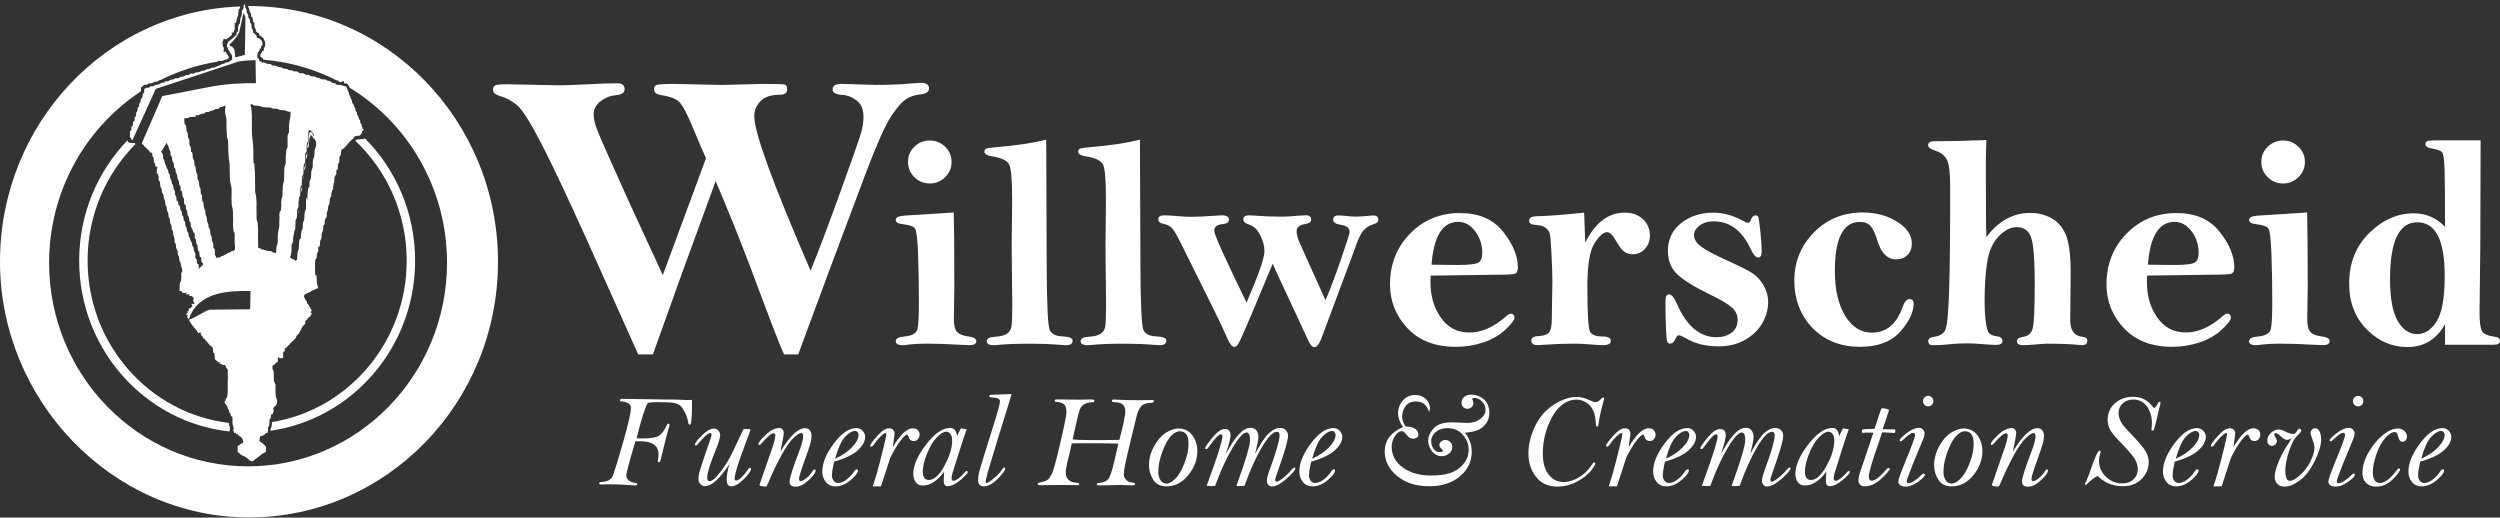 <svg width="256" height="53" viewBox="0 0 256 53" fill="none" xmlns="http://www.w3.org/2000/svg">
<rect x="0" y="0" width="256" height="53" fill="#333333" stroke="none"/>
<path d="M92.801 10.132C93.228 9.871 93.721 9.714 94.282 9.657C94.844 9.605 95.128 9.405 95.128 9.06C95.128 8.677 94.862 8.485 94.326 8.485C94.134 8.485 93.755 8.507 93.193 8.555C92.192 8.647 91.015 8.695 89.656 8.695L86.18 8.59C85.561 8.59 85.256 8.773 85.256 9.148C85.256 9.492 85.6 9.683 86.284 9.723C86.751 9.736 87.225 9.923 87.704 10.276C88.184 10.633 88.423 11.195 88.423 11.962C88.423 12.454 88.349 12.977 88.197 13.526C88.044 14.075 87.343 16.091 86.084 19.572C84.825 23.053 83.801 25.767 83.004 27.714C79.157 18.845 77.236 13.573 77.236 11.901C77.236 11.313 77.45 10.799 77.872 10.359C78.299 9.919 78.957 9.701 79.846 9.701C80.351 9.701 80.608 9.518 80.608 9.148C80.608 8.86 80.521 8.695 80.342 8.655C80.164 8.612 79.375 8.594 77.977 8.594L73.965 8.699L69.051 8.594C68.01 8.594 67.4 8.629 67.23 8.699C67.06 8.769 66.973 8.912 66.973 9.13C66.973 9.461 67.2 9.657 67.648 9.727C68.48 9.849 69.082 10.058 69.452 10.345C69.822 10.633 70.314 11.53 70.937 13.038C71.556 14.545 72.013 15.599 72.296 16.2L67.871 28.171L64.368 20.583C62.486 16.414 61.419 14 61.166 13.343C60.913 12.685 60.787 12.145 60.787 11.718C60.787 11.182 61.022 10.733 61.489 10.372C61.955 10.01 62.482 9.801 63.074 9.744C63.662 9.705 63.959 9.496 63.959 9.126C63.959 8.729 63.71 8.529 63.218 8.529C62.395 8.529 61.223 8.568 59.703 8.651C58.648 8.708 57.803 8.734 57.172 8.734L51.988 8.629C51.304 8.629 50.881 8.668 50.724 8.742C50.567 8.816 50.489 8.965 50.489 9.187C50.489 9.487 50.703 9.692 51.125 9.805C51.796 9.984 52.406 10.311 52.955 10.781C53.504 11.256 54.331 12.567 55.442 14.719C56.553 16.871 58.139 20.23 60.199 24.795L65.353 36.291H66.856L69.887 27.836L73.285 18.54C74.584 21.602 75.76 24.517 76.809 27.287C78.809 32.645 79.963 35.647 80.281 36.291H81.737L85.226 26.873L88.698 17.62C89.822 14.671 90.68 12.755 91.277 11.866C91.874 10.977 92.383 10.402 92.81 10.141L92.801 10.132Z" fill="white"/>
<path d="M99.105 34.444C98.6 34.375 98.234 34.226 98.011 34C97.789 33.778 97.676 33.333 97.676 32.671L97.724 29.387C97.724 25.727 97.702 23.188 97.663 21.759L92.823 22.064L92.496 22.094C91.978 22.134 91.721 22.277 91.721 22.521C91.721 22.765 91.974 22.913 92.479 22.965C93.132 23.035 93.533 23.179 93.69 23.392C93.847 23.606 93.951 24.464 94.008 25.967C94.065 27.47 94.095 29.116 94.095 30.911C94.095 32.297 94.047 33.216 93.956 33.669C93.864 34.122 93.42 34.383 92.623 34.457C92.022 34.51 91.725 34.666 91.725 34.932C91.725 35.198 91.952 35.346 92.409 35.346C92.531 35.346 92.766 35.324 93.106 35.276C93.673 35.22 94.234 35.189 94.779 35.189C95.894 35.189 97.022 35.224 98.159 35.298C98.695 35.329 99.074 35.342 99.292 35.342C99.745 35.342 99.976 35.202 99.976 34.928C99.976 34.675 99.689 34.51 99.109 34.44L99.105 34.444Z" fill="white"/>
<path d="M92.98 16.588C92.98 17.189 93.198 17.707 93.629 18.139C94.065 18.57 94.592 18.788 95.21 18.788C95.829 18.788 96.343 18.57 96.783 18.139C97.223 17.707 97.441 17.189 97.441 16.588C97.441 15.987 97.223 15.455 96.783 15.028C96.343 14.601 95.82 14.388 95.21 14.388C94.6 14.388 94.065 14.601 93.629 15.028C93.193 15.455 92.98 15.974 92.98 16.588Z" fill="white"/>
<path d="M109.168 35.346C109.612 35.346 109.834 35.189 109.834 34.871C109.834 34.614 109.473 34.475 108.75 34.444C108.131 34.414 107.717 34.209 107.508 33.834C107.303 33.455 107.194 31.221 107.181 27.121L107.133 14.297C105.8 14.645 104.071 14.902 101.954 15.076C101.449 15.116 101.131 15.168 101 15.22C100.869 15.277 100.804 15.381 100.804 15.534C100.804 15.778 101.087 15.939 101.658 16.022C102.599 16.174 103.165 16.462 103.357 16.884C103.548 17.307 103.644 18.509 103.644 20.487L103.596 25.261L103.657 31.273C103.657 32.414 103.627 33.142 103.57 33.455C103.513 33.765 103.352 34.009 103.091 34.183C102.825 34.357 102.411 34.457 101.841 34.488C101.313 34.518 101.048 34.666 101.048 34.932C101.048 35.198 101.279 35.346 101.745 35.346C101.91 35.346 102.098 35.333 102.302 35.311C103.034 35.233 104.167 35.194 105.7 35.194C106.641 35.194 107.613 35.233 108.615 35.316C108.854 35.337 109.033 35.346 109.159 35.346H109.168Z" fill="white"/>
<path d="M111.263 16.022C112.204 16.174 112.77 16.462 112.962 16.884C113.154 17.307 113.25 18.509 113.25 20.487L113.202 25.261L113.263 31.273C113.263 32.414 113.232 33.142 113.176 33.455C113.119 33.765 112.958 34.009 112.696 34.183C112.435 34.357 112.017 34.457 111.446 34.488C110.919 34.518 110.653 34.666 110.653 34.932C110.653 35.198 110.889 35.346 111.35 35.346C111.516 35.346 111.703 35.333 111.908 35.311C112.64 35.233 113.772 35.194 115.306 35.194C116.247 35.194 117.218 35.233 118.22 35.316C118.46 35.337 118.638 35.346 118.765 35.346C119.209 35.346 119.431 35.189 119.431 34.871C119.431 34.614 119.07 34.475 118.346 34.444C117.728 34.414 117.314 34.209 117.105 33.834C116.9 33.455 116.791 31.221 116.778 27.121L116.73 14.297C115.397 14.645 113.668 14.902 111.551 15.076C111.045 15.116 110.727 15.168 110.597 15.22C110.466 15.277 110.405 15.381 110.405 15.534C110.405 15.778 110.688 15.939 111.259 16.022H111.263Z" fill="white"/>
<path d="M140.637 22.059C140.585 22.059 140.38 22.077 140.019 22.112C139.513 22.16 139.1 22.181 138.777 22.181C138.455 22.181 138.093 22.151 137.662 22.094C137.436 22.073 137.244 22.059 137.087 22.059C136.704 22.059 136.512 22.203 136.512 22.495C136.512 22.765 136.756 22.935 137.239 23.009C137.88 23.092 138.202 23.34 138.202 23.758C138.202 23.924 137.884 24.913 137.253 26.734C136.621 28.555 136.111 29.888 135.728 30.737C134.857 28.799 133.981 26.856 133.101 24.904C132.883 24.425 132.774 24.011 132.774 23.667C132.774 23.27 133.084 23.027 133.707 22.931C134.077 22.87 134.264 22.717 134.264 22.473C134.264 22.19 134.086 22.046 133.724 22.046C133.55 22.046 133.314 22.059 133.027 22.081C132.304 22.151 131.733 22.186 131.319 22.186C130.304 22.186 129.376 22.151 128.527 22.081C128.226 22.059 128.017 22.046 127.891 22.046C127.508 22.046 127.316 22.186 127.316 22.46C127.316 22.695 127.486 22.861 127.826 22.966C128.34 23.118 128.749 23.488 129.041 24.072C129.337 24.656 129.481 25.205 129.481 25.719C129.481 26.403 128.871 28.158 127.647 30.985C125.438 26.455 124.336 24.007 124.336 23.641C124.336 23.236 124.611 23.005 125.16 22.953C125.613 22.913 125.844 22.765 125.844 22.508C125.844 22.203 125.608 22.051 125.147 22.051C124.972 22.051 124.733 22.064 124.432 22.086C123.387 22.164 122.594 22.203 122.045 22.203C121.609 22.203 121.139 22.181 120.633 22.134C119.963 22.077 119.496 22.046 119.239 22.046C118.817 22.046 118.603 22.186 118.603 22.46C118.603 22.704 118.799 22.861 119.192 22.935C119.523 22.996 119.784 23.127 119.984 23.327C120.18 23.527 120.49 24.05 120.917 24.895L124.332 31.783C124.881 32.894 125.347 33.882 125.73 34.754C125.961 35.263 126.183 35.52 126.401 35.52C126.514 35.52 126.628 35.451 126.741 35.316C126.854 35.176 127.32 34.157 128.131 32.253L130.326 27L130.683 27.81L133.937 34.801C134.155 35.303 134.377 35.551 134.604 35.551C134.891 35.551 135.196 35.067 135.519 34.096L138.681 25.619C139.021 24.582 139.335 23.911 139.618 23.602C139.901 23.292 140.237 23.083 140.62 22.97C140.973 22.87 141.147 22.722 141.147 22.526C141.147 22.221 140.977 22.068 140.637 22.068V22.059Z" fill="white"/>
<path d="M149.52 21.815C147.473 21.815 145.765 22.517 144.393 23.919C143.02 25.322 142.337 27.056 142.337 29.125C142.337 30.846 142.933 32.344 144.127 33.612C145.321 34.88 146.972 35.516 149.08 35.516C150.043 35.516 150.971 35.368 151.872 35.072C152.77 34.775 153.532 34.34 154.151 33.756C154.769 33.176 155.083 32.771 155.083 32.549C155.083 32.262 154.948 32.122 154.678 32.122C154.573 32.122 154.399 32.227 154.151 32.445C152.94 33.516 151.711 34.048 150.461 34.048C149.211 34.048 148.274 33.547 147.555 32.541C146.837 31.539 146.479 30.31 146.479 28.864C146.479 28.733 146.484 28.52 146.497 28.224L153.227 28.132C154.303 28.132 154.939 28.097 155.135 28.027C155.331 27.958 155.431 27.736 155.431 27.37C155.431 26.22 154.926 25.004 153.92 23.732C152.914 22.46 151.445 21.82 149.524 21.82L149.52 21.815ZM151.389 26.89C151.123 27.052 150.409 27.134 149.241 27.134C149.002 27.134 148.122 27.126 146.588 27.104C146.815 24.181 147.725 22.717 149.32 22.717C149.99 22.717 150.57 23.04 151.058 23.68C151.541 24.32 151.785 25.061 151.785 25.897C151.785 26.398 151.655 26.729 151.389 26.89Z" fill="white"/>
<path d="M157.444 23.053C157.805 23.083 158.093 23.183 158.306 23.358C158.52 23.532 158.651 23.728 158.703 23.946C158.755 24.163 158.812 24.847 158.873 25.997C158.934 27.148 158.964 28.11 158.964 28.881L158.903 32.697C158.903 33.399 158.803 33.856 158.607 34.065C158.411 34.274 158.063 34.388 157.566 34.409C157.061 34.431 156.808 34.579 156.808 34.858C156.808 35.181 157.026 35.342 157.457 35.342C157.531 35.342 157.779 35.329 158.202 35.298C159.204 35.228 160.219 35.189 161.243 35.189C161.717 35.189 162.223 35.211 162.763 35.259C163.351 35.316 163.804 35.342 164.113 35.342C164.671 35.342 164.95 35.198 164.95 34.915C164.95 34.61 164.667 34.457 164.096 34.457C163.442 34.457 163.024 34.3 162.833 33.991C162.641 33.682 162.545 32.135 162.545 29.36C162.545 27.161 162.789 25.68 163.273 24.917C163.756 24.155 164.192 23.771 164.575 23.771C164.854 23.771 165.181 24.107 165.551 24.782C165.821 25.253 166.074 25.579 166.309 25.762C166.548 25.945 166.845 26.037 167.211 26.037C167.694 26.037 168.108 25.849 168.443 25.479C168.779 25.109 168.949 24.656 168.949 24.129C168.949 23.458 168.714 22.896 168.243 22.447C167.773 21.998 167.145 21.776 166.357 21.776C165.529 21.776 164.78 22.029 164.109 22.539C163.438 23.048 162.841 23.819 162.327 24.847L162.218 21.776C159.931 22.012 158.315 22.134 157.365 22.142C156.847 22.151 156.59 22.295 156.59 22.569C156.59 22.743 156.638 22.857 156.738 22.913C156.838 22.97 157.074 23.018 157.444 23.057V23.053Z" fill="white"/>
<path d="M170.744 35.037C170.8 35.137 170.896 35.189 171.031 35.189C171.258 35.189 171.454 34.989 171.619 34.588C171.693 34.418 171.794 34.331 171.929 34.331C172.042 34.331 172.295 34.444 172.687 34.666C173.588 35.198 174.686 35.464 175.989 35.464C177.034 35.464 177.945 35.237 178.724 34.784C179.504 34.331 180.088 33.756 180.476 33.063C180.863 32.371 181.059 31.656 181.059 30.924C181.059 30.323 180.898 29.748 180.58 29.204C180.258 28.659 179.87 28.241 179.408 27.949C178.947 27.657 178.128 27.248 176.951 26.716C175.575 26.093 174.651 25.601 174.176 25.235C173.702 24.878 173.462 24.486 173.462 24.059C173.462 23.724 173.649 23.405 174.02 23.109C174.39 22.813 174.878 22.665 175.479 22.665C177.134 22.665 178.398 23.615 179.278 25.51C179.535 26.08 179.787 26.368 180.036 26.368C180.284 26.368 180.393 26.167 180.393 25.771C180.393 25.2 180.345 24.486 180.253 23.623C180.162 22.761 180.088 22.286 180.036 22.195C179.983 22.103 179.892 22.055 179.757 22.055C179.561 22.055 179.408 22.199 179.308 22.482C179.234 22.709 179.129 22.817 178.999 22.817C178.907 22.817 178.785 22.778 178.642 22.695C177.566 22.086 176.507 21.776 175.462 21.776C174.15 21.776 173.044 22.134 172.142 22.852C171.245 23.571 170.792 24.508 170.792 25.658C170.792 26.655 171.101 27.457 171.724 28.058C172.334 28.659 173.466 29.36 175.122 30.166C176.22 30.698 176.96 31.138 177.348 31.486C177.735 31.835 177.932 32.257 177.932 32.745C177.932 33.325 177.722 33.769 177.304 34.074C176.886 34.379 176.376 34.531 175.775 34.531C174.059 34.531 172.704 33.386 171.711 31.094C171.432 30.463 171.166 30.145 170.918 30.145C170.67 30.145 170.543 30.358 170.543 30.785C170.543 31.892 170.561 32.85 170.596 33.656C170.63 34.462 170.678 34.919 170.735 35.019L170.744 35.037Z" fill="white"/>
<path d="M190.482 35.511C192.303 35.511 193.67 34.993 194.585 33.961C195.5 32.928 195.958 31.965 195.958 31.081C195.958 30.776 195.814 30.624 195.522 30.624C195.252 30.624 195.021 30.898 194.825 31.447C194.215 33.19 193.165 34.061 191.675 34.061C190.556 34.061 189.645 33.486 188.944 32.34C188.243 31.19 187.89 29.657 187.89 27.74C187.89 26.067 188.103 24.813 188.534 23.976C188.966 23.14 189.602 22.722 190.451 22.722C190.939 22.722 191.309 22.87 191.566 23.166C191.815 23.462 192.041 23.959 192.25 24.656C192.634 25.923 193.27 26.559 194.158 26.559C194.625 26.559 195.008 26.416 195.313 26.124C195.618 25.832 195.77 25.436 195.77 24.926C195.77 24.068 195.265 23.327 194.259 22.7C193.252 22.073 192.085 21.759 190.761 21.759C188.744 21.759 187.071 22.443 185.738 23.806C184.405 25.17 183.738 26.812 183.738 28.729C183.738 30.646 184.366 32.318 185.616 33.599C186.866 34.88 188.491 35.516 190.486 35.516L190.482 35.511Z" fill="white"/>
<path d="M213.74 34.902C213.74 34.658 213.574 34.519 213.243 34.488C212.407 34.405 211.989 33.839 211.989 32.789L212.037 27.984C212.037 26.067 211.858 24.721 211.501 23.95C211.144 23.179 210.643 22.63 209.989 22.299C209.34 21.968 208.652 21.803 207.924 21.803C207.027 21.803 206.199 22.007 205.45 22.421C204.701 22.835 204.021 23.454 203.411 24.277C203.381 23.881 203.363 22.805 203.363 21.053L203.346 16.972C203.346 16.24 203.368 15.36 203.407 14.34C201.451 14.423 199.687 14.462 198.101 14.462C197.657 14.462 197.434 14.602 197.434 14.876C197.434 15.09 197.692 15.277 198.21 15.443C198.746 15.617 199.129 15.917 199.36 16.353C199.586 16.784 199.7 17.73 199.7 19.189C199.7 23.946 199.665 27.483 199.591 29.796C199.517 32.11 199.382 33.451 199.181 33.826C198.981 34.196 198.615 34.414 198.088 34.475C197.665 34.536 197.452 34.684 197.452 34.919C197.452 35.203 197.6 35.346 197.901 35.346C198.471 35.346 198.929 35.325 199.282 35.285C199.983 35.203 200.745 35.163 201.56 35.163C201.961 35.163 202.422 35.185 202.941 35.233C203.572 35.29 204.052 35.316 204.383 35.316C204.827 35.316 205.049 35.185 205.049 34.919C205.049 34.632 204.853 34.471 204.461 34.431C204.1 34.379 203.843 34.279 203.694 34.127C203.542 33.974 203.429 33.591 203.346 32.972C203.263 32.358 203.224 31.635 203.224 30.811C203.224 29.204 203.315 27.849 203.503 26.751C203.69 25.654 204.082 24.795 204.683 24.181C205.284 23.567 205.894 23.258 206.513 23.258C207.258 23.258 207.75 23.619 207.994 24.342C208.238 25.066 208.356 26.608 208.356 28.964C208.356 31.548 208.29 33.094 208.155 33.604C208.02 34.114 207.715 34.405 207.24 34.475C206.766 34.545 206.526 34.697 206.526 34.932C206.526 35.207 206.739 35.346 207.162 35.346C207.484 35.346 207.859 35.325 208.295 35.285C208.913 35.224 209.344 35.194 209.58 35.194C210.987 35.194 212.054 35.233 212.79 35.316C212.978 35.338 213.117 35.346 213.208 35.346C213.561 35.346 213.736 35.198 213.736 34.902H213.74Z" fill="white"/>
<path d="M222.439 35.511C223.402 35.511 224.33 35.363 225.232 35.067C226.129 34.771 226.891 34.335 227.51 33.752C228.129 33.172 228.442 32.767 228.442 32.545C228.442 32.257 228.307 32.118 228.042 32.118C227.937 32.118 227.763 32.222 227.514 32.44C226.303 33.512 225.075 34.043 223.825 34.043C222.574 34.043 221.633 33.542 220.919 32.536C220.2 31.534 219.843 30.306 219.843 28.86C219.843 28.729 219.847 28.515 219.86 28.219L226.591 28.128C227.667 28.128 228.303 28.093 228.499 28.023C228.695 27.953 228.795 27.731 228.795 27.365C228.795 26.215 228.29 25 227.284 23.728C226.277 22.456 224.809 21.815 222.888 21.815C220.841 21.815 219.133 22.517 217.761 23.919C216.393 25.322 215.705 27.056 215.705 29.125C215.705 30.846 216.301 32.344 217.495 33.612C218.689 34.88 220.34 35.516 222.448 35.516L222.439 35.511ZM222.675 22.717C223.345 22.717 223.925 23.04 224.413 23.68C224.896 24.32 225.14 25.061 225.14 25.897C225.14 26.398 225.01 26.729 224.744 26.89C224.478 27.052 223.764 27.134 222.596 27.134C222.357 27.134 221.472 27.126 219.943 27.104C220.17 24.181 221.08 22.717 222.675 22.717Z" fill="white"/>
<path d="M237.686 34.444C237.181 34.375 236.815 34.226 236.593 34C236.371 33.778 236.262 33.333 236.262 32.671L236.31 29.387C236.31 25.727 236.288 23.188 236.249 21.759L231.409 22.064L231.082 22.094C230.564 22.134 230.307 22.277 230.307 22.521C230.307 22.765 230.559 22.913 231.065 22.965C231.718 23.035 232.119 23.179 232.276 23.392C232.433 23.606 232.537 24.464 232.594 25.967C232.65 27.47 232.681 29.116 232.681 30.911C232.681 32.297 232.633 33.216 232.542 33.669C232.45 34.122 232.006 34.383 231.209 34.457C230.607 34.51 230.307 34.666 230.307 34.932C230.307 35.198 230.533 35.346 230.991 35.346C231.113 35.346 231.348 35.324 231.688 35.276C232.254 35.22 232.816 35.189 233.361 35.189C234.476 35.189 235.604 35.224 236.741 35.298C237.277 35.329 237.656 35.342 237.874 35.342C238.327 35.342 238.558 35.202 238.558 34.928C238.558 34.675 238.266 34.51 237.691 34.44L237.686 34.444Z" fill="white"/>
<path d="M233.792 18.788C234.402 18.788 234.924 18.57 235.364 18.139C235.804 17.707 236.022 17.189 236.022 16.588C236.022 15.987 235.804 15.455 235.364 15.028C234.924 14.601 234.402 14.388 233.792 14.388C233.182 14.388 232.646 14.601 232.21 15.028C231.775 15.455 231.561 15.974 231.561 16.588C231.561 17.202 231.779 17.707 232.21 18.139C232.646 18.57 233.173 18.788 233.792 18.788Z" fill="white"/>
<path d="M255.425 34.475C254.776 34.392 254.358 34.213 254.175 33.939C253.992 33.664 253.905 33.007 253.905 31.966L253.983 25.222L254.014 14.371H249.919C249.165 14.371 248.716 14.392 248.577 14.44C248.438 14.484 248.368 14.597 248.368 14.767C248.368 14.989 248.568 15.133 248.973 15.194C249.575 15.294 249.94 15.429 250.076 15.599C250.211 15.769 250.293 16.344 250.324 17.328C250.354 18.313 250.372 20.278 250.372 23.223C249.927 22.765 249.439 22.421 248.908 22.19C248.377 21.959 247.793 21.846 247.161 21.846C245.488 21.846 243.968 22.521 242.6 23.867C241.237 25.218 240.553 26.938 240.553 29.034C240.553 30.946 241.15 32.51 242.343 33.721C243.537 34.932 244.926 35.538 246.508 35.538C247.357 35.538 248.098 35.346 248.742 34.958C249.383 34.571 249.927 33.987 250.372 33.203V35.298H255.395C255.8 35.298 256 35.167 256 34.902C256 34.658 255.808 34.514 255.425 34.475ZM249.509 32.924C248.956 33.782 248.294 34.213 247.514 34.213C246.734 34.213 246.042 33.765 245.523 32.863C245 31.961 244.739 30.541 244.739 28.594C244.739 26.647 244.97 25.192 245.436 24.22C245.902 23.249 246.599 22.761 247.531 22.761C248.464 22.761 249.174 23.218 249.64 24.133C250.106 25.048 250.337 26.424 250.337 28.254C250.337 30.502 250.058 32.057 249.505 32.92L249.509 32.924Z" fill="white"/>
<path d="M70.362 40.962C70.262 40.962 70.031 40.953 69.67 40.935C69.26 40.918 68.755 40.909 68.162 40.909L63.706 40.84C63.558 40.84 63.479 40.892 63.479 40.996C63.479 41.079 63.558 41.118 63.719 41.118C63.946 41.123 64.15 41.184 64.333 41.293C64.516 41.406 64.608 41.563 64.608 41.763C64.608 42.251 64.342 43.423 63.81 45.27C63.279 47.121 62.935 48.25 62.782 48.663C62.63 49.077 62.273 49.304 61.711 49.343C61.471 49.356 61.349 49.4 61.349 49.474C61.349 49.565 61.419 49.613 61.554 49.613L62.451 49.591C63.07 49.591 63.824 49.622 64.708 49.687C64.852 49.7 64.969 49.709 65.061 49.709C65.187 49.709 65.252 49.67 65.252 49.587C65.252 49.539 65.239 49.504 65.213 49.491C65.187 49.478 65.096 49.456 64.948 49.43C64.647 49.369 64.438 49.269 64.316 49.13C64.194 48.986 64.133 48.851 64.133 48.72C64.133 48.441 64.442 47.265 65.065 45.196C65.279 45.187 65.44 45.183 65.549 45.183C66.803 45.183 67.431 45.627 67.431 46.52C67.431 46.729 67.409 46.947 67.361 47.174L67.352 47.213C67.352 47.296 67.391 47.335 67.474 47.335C67.548 47.335 67.605 47.256 67.644 47.104C68.141 45.056 68.437 43.911 68.533 43.667C68.55 43.619 68.559 43.571 68.559 43.532C68.559 43.427 68.52 43.375 68.437 43.375C68.393 43.375 68.341 43.427 68.289 43.536C68.014 44.089 67.74 44.451 67.465 44.63C67.195 44.804 66.638 44.895 65.797 44.895C65.61 44.895 65.409 44.895 65.187 44.886C65.684 42.874 66.071 41.659 66.341 41.253C66.551 41.206 66.851 41.179 67.252 41.179C68.088 41.179 68.655 41.201 68.951 41.249C69.243 41.297 69.469 41.38 69.622 41.506C69.774 41.628 69.94 41.859 70.123 42.203C70.301 42.547 70.415 42.891 70.467 43.244C70.489 43.41 70.55 43.497 70.65 43.497C70.789 43.497 70.859 42.774 70.859 41.332C70.859 41.249 70.855 41.123 70.846 40.944C70.628 40.957 70.471 40.966 70.371 40.966L70.362 40.962Z" fill="white"/>
<path d="M76.796 47.91C76.718 47.91 76.627 47.992 76.526 48.162C76.387 48.38 76.2 48.606 75.96 48.85C75.721 49.09 75.529 49.212 75.389 49.212C75.337 49.212 75.294 49.195 75.267 49.164C75.241 49.134 75.228 49.086 75.228 49.02C75.228 48.554 75.62 47.291 76.409 45.23C76.64 44.616 76.792 44.194 76.862 43.963C76.67 43.937 76.513 43.923 76.378 43.923C76.282 43.923 76.2 43.937 76.121 43.963L75.085 46.167C74.74 46.89 74.361 47.531 73.943 48.088C73.525 48.646 73.229 48.986 73.055 49.103C72.876 49.221 72.745 49.282 72.654 49.282C72.588 49.282 72.527 49.247 72.48 49.173C72.432 49.099 72.41 49.02 72.41 48.938C72.41 48.471 72.71 47.504 73.307 46.028C73.599 45.304 73.747 44.812 73.747 44.555C73.747 44.381 73.686 44.224 73.56 44.089C73.433 43.954 73.29 43.884 73.12 43.884C72.763 43.884 72.344 44.12 71.874 44.586C71.399 45.056 71.164 45.37 71.164 45.527C71.164 45.592 71.194 45.622 71.26 45.622C71.321 45.622 71.447 45.505 71.647 45.261C72.166 44.651 72.519 44.346 72.715 44.346C72.763 44.346 72.802 44.359 72.824 44.381C72.845 44.407 72.859 44.442 72.859 44.494C72.859 44.634 72.819 44.803 72.737 44.995C72.671 45.156 72.475 45.723 72.153 46.685C71.83 47.648 71.647 48.232 71.595 48.441C71.547 48.646 71.521 48.85 71.521 49.046C71.521 49.242 71.587 49.417 71.722 49.565C71.856 49.713 72.009 49.787 72.179 49.787C72.867 49.787 73.708 49.029 74.697 47.509C74.505 48.14 74.414 48.681 74.414 49.129C74.414 49.351 74.453 49.517 74.531 49.63C74.61 49.743 74.727 49.796 74.888 49.796C75.259 49.796 75.69 49.547 76.178 49.051C76.666 48.554 76.91 48.214 76.91 48.027C76.91 47.953 76.875 47.918 76.801 47.918L76.796 47.91Z" fill="white"/>
<path d="M83.405 48.071C83.326 48.071 83.231 48.171 83.113 48.376C82.996 48.572 82.812 48.768 82.564 48.968C82.316 49.168 82.133 49.269 82.015 49.269C81.885 49.269 81.819 49.194 81.819 49.046C81.819 48.846 82.02 48.188 82.425 47.069C82.725 46.237 82.908 45.683 82.987 45.409C83.061 45.135 83.1 44.869 83.1 44.612C83.1 44.403 83.043 44.224 82.93 44.072C82.817 43.919 82.656 43.845 82.442 43.845C82.081 43.845 81.689 44.045 81.266 44.446C80.844 44.847 80.395 45.448 79.916 46.25C80.147 45.139 80.26 44.494 80.26 44.316C80.26 44.202 80.221 44.093 80.142 43.989C80.064 43.884 79.955 43.832 79.811 43.832C79.358 43.832 78.888 44.067 78.395 44.538C77.903 45.008 77.659 45.317 77.659 45.461C77.659 45.535 77.694 45.57 77.759 45.57C77.833 45.57 77.925 45.492 78.047 45.339C78.195 45.139 78.4 44.93 78.652 44.703C78.905 44.481 79.092 44.368 79.201 44.368C79.328 44.368 79.393 44.438 79.393 44.572C79.393 44.886 79.245 45.448 78.944 46.258L77.794 49.578L77.772 49.643C77.772 49.761 77.995 49.822 78.439 49.822C78.5 49.822 78.617 49.595 78.805 49.133C79.11 48.397 79.497 47.587 79.972 46.703C80.447 45.818 80.874 45.204 81.244 44.86C81.619 44.516 81.871 44.342 82.007 44.342C82.089 44.342 82.15 44.368 82.185 44.42C82.224 44.472 82.242 44.551 82.242 44.655C82.242 44.991 82.111 45.492 81.854 46.163C81.188 47.901 80.856 48.951 80.856 49.312C80.856 49.674 81.066 49.835 81.484 49.835C81.902 49.835 82.355 49.608 82.821 49.16C83.287 48.711 83.518 48.393 83.518 48.206C83.518 48.114 83.479 48.071 83.401 48.071H83.405Z" fill="white"/>
<path d="M87.683 43.836C86.938 43.836 86.171 44.363 85.383 45.413C84.599 46.463 84.202 47.422 84.202 48.288C84.202 48.689 84.32 49.042 84.559 49.347C84.799 49.652 85.126 49.804 85.54 49.804C86.084 49.804 86.607 49.591 87.103 49.164C87.604 48.737 87.853 48.41 87.853 48.184C87.853 48.101 87.809 48.062 87.722 48.062C87.635 48.062 87.539 48.14 87.439 48.301C87.23 48.624 86.973 48.894 86.672 49.12C86.372 49.347 86.08 49.456 85.81 49.456C85.618 49.456 85.47 49.377 85.357 49.221C85.248 49.064 85.191 48.89 85.191 48.694C85.191 48.371 85.265 47.901 85.409 47.273C86.55 46.947 87.365 46.55 87.857 46.089C88.349 45.627 88.593 45.174 88.593 44.725C88.593 44.503 88.506 44.298 88.332 44.111C88.158 43.923 87.94 43.832 87.678 43.832L87.683 43.836ZM87.23 45.814C86.772 46.285 86.197 46.668 85.513 46.968C85.818 45.875 86.158 45.13 86.537 44.729C86.916 44.333 87.256 44.133 87.548 44.133C87.661 44.133 87.752 44.176 87.818 44.259C87.883 44.342 87.918 44.429 87.918 44.516C87.918 44.912 87.687 45.344 87.23 45.814Z" fill="white"/>
<path d="M94.008 44.956C94.113 44.817 94.169 44.664 94.169 44.503C94.169 44.307 94.104 44.155 93.969 44.033C93.834 43.915 93.668 43.858 93.468 43.858C93.167 43.858 92.849 44.02 92.51 44.337C92.17 44.656 91.808 45.139 91.425 45.775C91.468 45.392 91.503 45.152 91.521 45.048C91.573 44.738 91.603 44.516 91.603 44.372C91.603 44.25 91.555 44.133 91.464 44.024C91.373 43.911 91.233 43.858 91.046 43.858C90.693 43.858 90.279 44.124 89.809 44.664C89.338 45.2 89.103 45.522 89.103 45.631C89.103 45.705 89.142 45.74 89.216 45.74C89.29 45.74 89.403 45.64 89.543 45.431C89.722 45.174 89.931 44.926 90.17 44.695C90.41 44.464 90.575 44.346 90.658 44.346C90.728 44.346 90.758 44.39 90.758 44.477C90.758 44.717 90.432 46.071 89.774 48.541C89.53 49.286 89.395 49.704 89.373 49.805L89.469 49.813L89.844 49.805H90.209L91.168 46.868C91.503 46.193 91.834 45.631 92.165 45.187C92.496 44.743 92.732 44.52 92.871 44.52C92.95 44.52 93.01 44.608 93.054 44.778C93.124 45.035 93.307 45.165 93.599 45.165C93.764 45.165 93.903 45.096 94.008 44.956Z" fill="white"/>
<path d="M98.979 48.228C98.931 48.228 98.839 48.302 98.713 48.45C98.521 48.676 98.325 48.864 98.125 49.012C97.924 49.16 97.768 49.234 97.667 49.234C97.519 49.234 97.445 49.156 97.445 49.003C97.445 48.759 97.511 48.463 97.637 48.119L98.234 46.224C98.617 45 98.874 44.25 99 43.967C98.97 43.963 98.905 43.95 98.809 43.928C98.678 43.906 98.539 43.884 98.395 43.858C98.216 44.194 98.09 44.468 98.007 44.673C97.977 44.385 97.898 44.172 97.781 44.032C97.659 43.893 97.498 43.823 97.297 43.823C96.522 43.823 95.698 44.39 94.827 45.527C93.956 46.659 93.52 47.666 93.52 48.537C93.52 48.842 93.599 49.112 93.755 49.356C93.912 49.6 94.156 49.718 94.487 49.718C95.254 49.718 95.986 49.243 96.687 48.297C96.657 48.681 96.639 48.999 96.639 49.247C96.639 49.604 96.77 49.783 97.036 49.783C97.419 49.783 97.859 49.574 98.356 49.156C98.848 48.737 99.096 48.467 99.096 48.345C99.096 48.267 99.057 48.232 98.979 48.232V48.228ZM96.705 47.709C96.169 48.672 95.637 49.151 95.11 49.151C94.906 49.151 94.753 49.077 94.648 48.929C94.544 48.781 94.492 48.563 94.492 48.271C94.492 47.783 94.64 47.169 94.932 46.437C95.228 45.701 95.563 45.148 95.942 44.769C96.321 44.39 96.644 44.202 96.905 44.202C97.079 44.202 97.223 44.29 97.336 44.459C97.45 44.634 97.502 44.843 97.502 45.1C97.502 45.88 97.232 46.751 96.696 47.709H96.705Z" fill="white"/>
<path d="M102.407 44.203C103.108 41.946 103.505 40.665 103.587 40.352L101.605 40.421C101.405 40.421 101.305 40.469 101.305 40.565C101.305 40.652 101.405 40.696 101.605 40.7C102.137 40.718 102.398 40.853 102.398 41.101C102.398 41.332 102.141 42.268 101.623 43.906C100.839 46.407 100.399 47.831 100.303 48.188C100.207 48.546 100.159 48.881 100.159 49.199C100.159 49.4 100.216 49.552 100.329 49.652C100.442 49.752 100.569 49.805 100.708 49.805C101.183 49.805 101.675 49.543 102.18 49.016C102.686 48.489 102.938 48.154 102.938 47.997C102.938 47.918 102.899 47.879 102.821 47.879C102.768 47.879 102.686 47.962 102.577 48.132C102.416 48.385 102.146 48.668 101.767 48.981C101.392 49.295 101.139 49.452 101.013 49.452C100.952 49.452 100.926 49.417 100.926 49.343C100.926 49.256 100.995 48.942 101.135 48.393L102.398 44.203H102.407Z" fill="white"/>
<path d="M118.168 41.092C118.168 41.005 118.103 40.961 117.963 40.961L116.861 40.983C115.759 40.983 114.892 40.961 114.26 40.922C114.178 40.918 114.108 40.913 114.051 40.913C113.925 40.913 113.86 40.957 113.86 41.044C113.86 41.144 113.977 41.192 114.204 41.192C114.57 41.192 114.831 41.279 114.992 41.445C115.149 41.615 115.232 41.82 115.232 42.055C115.232 42.556 115.027 43.549 114.622 45.043C114.178 45.056 113.276 45.065 111.917 45.065C110.954 45.065 110.261 45.043 109.839 44.995L110.292 42.957C110.444 42.294 110.575 41.881 110.684 41.715C110.788 41.55 110.95 41.419 111.163 41.327C111.376 41.236 111.612 41.192 111.877 41.192C112.004 41.192 112.069 41.149 112.069 41.062C112.069 40.957 111.969 40.905 111.764 40.905L110.435 40.926L108.188 40.9C108.061 40.9 107.996 40.944 107.996 41.031C107.996 41.101 108.057 41.14 108.175 41.149C108.545 41.179 108.811 41.266 108.967 41.41C109.124 41.554 109.203 41.806 109.203 42.177C109.203 42.434 109.098 43.044 108.885 43.998C108.676 44.952 108.458 45.871 108.24 46.755C108.022 47.639 107.839 48.228 107.704 48.52C107.565 48.811 107.425 49.012 107.286 49.121C107.147 49.23 106.924 49.312 106.619 49.373C106.38 49.417 106.258 49.474 106.258 49.543C106.258 49.639 106.328 49.687 106.467 49.687L108.558 49.661L110.383 49.683C110.475 49.683 110.518 49.643 110.518 49.565C110.518 49.487 110.431 49.443 110.253 49.434C109.508 49.391 109.133 49.033 109.133 48.371C109.133 48.088 109.229 47.57 109.42 46.825C109.582 46.198 109.691 45.718 109.747 45.396L112.082 45.387C113.088 45.387 113.903 45.4 114.517 45.427L114.112 47.213C113.868 48.263 113.65 48.89 113.454 49.094C113.263 49.299 112.936 49.421 112.479 49.461C112.365 49.469 112.309 49.508 112.309 49.578C112.309 49.665 112.378 49.709 112.513 49.709L114.665 49.661L115.981 49.7C116.147 49.7 116.234 49.648 116.234 49.543C116.234 49.465 116.116 49.417 115.881 49.4C115.667 49.386 115.48 49.299 115.323 49.138C115.166 48.977 115.084 48.798 115.084 48.598C115.084 48.371 115.118 48.075 115.184 47.714C115.249 47.352 115.463 46.428 115.82 44.939C116.177 43.449 116.386 42.604 116.447 42.39C116.508 42.177 116.604 41.972 116.73 41.776C116.861 41.58 117.005 41.445 117.17 41.38C117.336 41.31 117.602 41.262 117.967 41.231C118.094 41.223 118.159 41.175 118.159 41.088L118.168 41.092Z" fill="white"/>
<path d="M120.668 43.876C120.285 43.876 119.862 44.02 119.396 44.307C118.935 44.595 118.529 45.052 118.181 45.688C117.832 46.32 117.658 46.973 117.658 47.644C117.658 48.154 117.798 48.642 118.081 49.108C118.364 49.574 118.817 49.805 119.453 49.805C120.311 49.805 121.052 49.426 121.675 48.663C122.293 47.901 122.607 47.082 122.607 46.202C122.607 45.575 122.433 45.03 122.093 44.568C121.749 44.107 121.274 43.876 120.673 43.876H120.668ZM121.283 47.444C121.004 48.149 120.694 48.676 120.363 49.012C120.032 49.352 119.723 49.517 119.436 49.517C119.183 49.517 118.982 49.4 118.83 49.164C118.682 48.929 118.608 48.65 118.608 48.324C118.608 47.657 118.756 46.943 119.052 46.18C119.348 45.418 119.649 44.891 119.954 44.599C120.259 44.307 120.538 44.159 120.795 44.159C121.1 44.159 121.326 44.264 121.479 44.473C121.631 44.682 121.705 45 121.705 45.422C121.705 46.058 121.566 46.729 121.283 47.439V47.444Z" fill="white"/>
<path d="M132.535 47.883C132.456 47.883 132.374 47.949 132.278 48.071C132.095 48.315 131.825 48.585 131.463 48.881C131.102 49.177 130.862 49.325 130.744 49.325C130.692 49.325 130.648 49.308 130.618 49.278C130.588 49.247 130.574 49.199 130.574 49.138C130.574 49.042 130.67 48.733 130.862 48.21C131.55 46.276 131.894 45.082 131.894 44.625C131.894 44.39 131.82 44.198 131.668 44.046C131.515 43.893 131.315 43.819 131.067 43.819C130.731 43.819 130.37 43.985 129.982 44.32C129.594 44.656 129.106 45.374 128.523 46.472C128.749 45.583 128.862 45.008 128.862 44.747C128.862 44.486 128.797 44.281 128.666 44.089C128.536 43.902 128.327 43.806 128.035 43.806C127.394 43.806 126.693 44.468 125.922 45.797C125.717 46.15 125.582 46.376 125.517 46.468C125.844 45.531 126.005 44.895 126.005 44.568C126.005 44.355 125.957 44.194 125.857 44.089C125.761 43.985 125.613 43.928 125.412 43.928C125.051 43.928 124.628 44.229 124.14 44.825C123.657 45.422 123.413 45.775 123.413 45.884C123.413 45.949 123.456 45.98 123.548 45.98C123.609 45.98 123.692 45.897 123.805 45.736C124.397 44.899 124.798 44.477 125.007 44.477C125.068 44.477 125.107 44.494 125.138 44.533C125.164 44.573 125.177 44.629 125.177 44.708C125.177 44.865 125.068 45.313 124.846 46.05C124.628 46.786 124.197 48.019 123.561 49.748C123.7 49.748 123.848 49.757 124.001 49.77C124.079 49.77 124.132 49.778 124.162 49.778C124.223 49.778 124.31 49.77 124.428 49.752C125.003 48.18 125.6 46.877 126.223 45.84C126.845 44.804 127.32 44.285 127.647 44.285C127.769 44.285 127.86 44.35 127.917 44.481C127.974 44.612 128.004 44.808 128.004 45.074C128.004 45.631 127.538 47.191 126.61 49.752C126.71 49.77 126.819 49.778 126.937 49.778C127.111 49.778 127.277 49.77 127.434 49.752C128 48.175 128.592 46.86 129.215 45.801C129.834 44.743 130.352 44.211 130.77 44.211C130.858 44.211 130.919 44.242 130.962 44.303C131.006 44.364 131.027 44.459 131.027 44.586C131.027 45.087 130.696 46.245 130.03 48.058C129.825 48.611 129.725 49.003 129.725 49.238C129.725 49.408 129.773 49.543 129.873 49.652C129.969 49.761 130.091 49.813 130.235 49.813C130.644 49.813 131.145 49.548 131.746 49.016C132.347 48.485 132.648 48.132 132.648 47.962C132.648 47.91 132.613 47.879 132.539 47.879L132.535 47.883Z" fill="white"/>
<path d="M136.53 43.836C135.78 43.836 135.018 44.363 134.23 45.413C133.445 46.463 133.053 47.422 133.053 48.288C133.053 48.689 133.171 49.042 133.411 49.347C133.646 49.652 133.977 49.804 134.391 49.804C134.935 49.804 135.458 49.591 135.959 49.164C136.46 48.737 136.708 48.41 136.708 48.184C136.708 48.101 136.665 48.062 136.578 48.062C136.49 48.062 136.395 48.14 136.294 48.301C136.085 48.624 135.828 48.894 135.528 49.12C135.223 49.343 134.935 49.456 134.665 49.456C134.473 49.456 134.325 49.377 134.212 49.221C134.103 49.064 134.047 48.89 134.047 48.694C134.047 48.371 134.116 47.901 134.264 47.273C135.406 46.947 136.22 46.55 136.713 46.089C137.205 45.627 137.449 45.174 137.449 44.725C137.449 44.503 137.362 44.298 137.187 44.111C137.013 43.923 136.795 43.832 136.534 43.832L136.53 43.836ZM136.081 45.814C135.624 46.285 135.048 46.668 134.365 46.968C134.669 45.875 135.009 45.13 135.388 44.729C135.767 44.333 136.107 44.133 136.399 44.133C136.512 44.133 136.604 44.176 136.665 44.259C136.73 44.342 136.765 44.429 136.765 44.516C136.765 44.912 136.534 45.344 136.077 45.814H136.081Z" fill="white"/>
<path d="M150.644 40.413C150.356 40.413 150.117 40.491 149.934 40.643C149.751 40.796 149.659 40.996 149.659 41.24C149.659 41.423 149.72 41.571 149.838 41.684C149.96 41.802 150.095 41.859 150.256 41.859C150.417 41.859 150.552 41.806 150.679 41.702C150.805 41.597 150.87 41.471 150.87 41.323C150.87 41.21 150.853 41.114 150.818 41.031C150.779 40.948 150.757 40.892 150.757 40.861C150.757 40.787 150.835 40.752 150.997 40.752C151.258 40.752 151.511 40.874 151.755 41.114C151.999 41.358 152.116 41.645 152.116 41.981C152.116 42.316 151.938 42.634 151.58 42.904C151.223 43.174 150.783 43.309 150.256 43.309C150.064 43.309 149.812 43.296 149.494 43.275C149.176 43.257 148.888 43.248 148.631 43.248C147.79 43.248 147.181 43.453 146.81 43.858C146.436 44.272 146.248 44.695 146.248 45.135C146.248 45.527 146.379 45.888 146.64 46.219C146.902 46.546 147.228 46.712 147.616 46.712C147.899 46.712 148.156 46.624 148.379 46.446C148.601 46.267 148.71 46.045 148.71 45.771C148.71 45.535 148.631 45.357 148.474 45.23C148.318 45.108 148.161 45.047 148.004 45.047C147.869 45.047 147.734 45.095 147.594 45.191C147.459 45.287 147.39 45.413 147.39 45.579C147.39 45.705 147.468 45.836 147.621 45.967C147.716 46.045 147.764 46.106 147.764 46.15C147.764 46.193 147.734 46.228 147.673 46.254C147.612 46.28 147.516 46.293 147.39 46.293C147.159 46.293 146.963 46.18 146.797 45.958C146.632 45.736 146.553 45.466 146.553 45.156C146.553 44.817 146.71 44.512 147.024 44.242C147.337 43.971 147.729 43.837 148.204 43.837C148.858 43.837 149.385 44.063 149.786 44.512C150.186 44.96 150.391 45.474 150.391 46.05C150.391 46.624 150.195 47.126 149.812 47.565C149.424 48.005 148.967 48.302 148.435 48.459C147.904 48.615 147.268 48.694 146.523 48.694C145.355 48.694 144.393 48.419 143.639 47.866C142.885 47.313 142.506 46.603 142.506 45.731C142.506 45.357 142.62 45 142.842 44.66C143.064 44.32 143.299 44.15 143.539 44.15C143.661 44.15 143.778 44.224 143.892 44.368C144.083 44.603 144.227 44.756 144.332 44.821C144.436 44.891 144.558 44.921 144.706 44.921C144.854 44.921 144.976 44.886 145.085 44.812C145.19 44.738 145.242 44.647 145.242 44.529C145.242 43.989 144.802 43.701 143.926 43.667C143.813 43.501 143.726 43.331 143.669 43.166C143.608 43 143.582 42.834 143.582 42.665C143.582 42.255 143.7 41.889 143.935 41.58C144.17 41.266 144.523 41.109 144.998 41.109C145.334 41.109 145.612 41.201 145.834 41.38C146.057 41.558 146.227 41.828 146.34 42.19C146.396 42.046 146.423 41.915 146.423 41.798C146.423 41.428 146.279 41.109 145.996 40.844C145.708 40.578 145.351 40.447 144.915 40.447C144.401 40.447 143.979 40.635 143.652 41.009C143.325 41.384 143.164 41.819 143.164 42.312C143.164 42.543 143.208 42.778 143.29 43.013C143.373 43.248 143.5 43.488 143.665 43.728C143.046 43.998 142.58 44.342 142.267 44.756C141.953 45.169 141.796 45.657 141.796 46.219C141.796 47.2 142.219 48.04 143.064 48.742C143.909 49.443 145.002 49.791 146.34 49.791C147.677 49.791 148.679 49.456 149.489 48.781C150.3 48.106 150.705 47.269 150.705 46.267C150.705 45.514 150.47 44.865 150.008 44.311C150.578 44.263 151.023 44.168 151.341 44.037C151.659 43.902 151.933 43.684 152.164 43.379C152.391 43.074 152.508 42.695 152.508 42.246C152.508 41.689 152.325 41.245 151.964 40.913C151.602 40.582 151.158 40.413 150.639 40.413H150.644Z" fill="white"/>
<path d="M164.166 40.709C164.105 40.709 164.044 40.748 163.974 40.822C163.76 41.062 163.564 41.184 163.381 41.184C163.273 41.184 163.063 41.114 162.758 40.974C162.279 40.752 161.839 40.644 161.447 40.644C160.737 40.644 159.97 40.901 159.147 41.414C158.324 41.929 157.679 42.656 157.213 43.601C156.747 44.547 156.512 45.492 156.512 46.437C156.512 47.383 156.769 48.162 157.287 48.829C157.805 49.495 158.524 49.827 159.452 49.827C160.166 49.827 160.837 49.661 161.46 49.33C162.083 48.999 162.558 48.637 162.876 48.245C163.194 47.853 163.355 47.596 163.355 47.483C163.355 47.4 163.316 47.361 163.233 47.361C163.177 47.361 163.103 47.422 163.024 47.553C162.676 48.11 162.231 48.55 161.696 48.872C161.16 49.195 160.637 49.36 160.123 49.36C159.491 49.36 158.982 49.103 158.581 48.594C158.184 48.084 157.984 47.383 157.984 46.49C157.984 45.453 158.163 44.481 158.524 43.58C158.886 42.678 159.313 42.007 159.814 41.571C160.315 41.136 160.855 40.918 161.434 40.918C161.9 40.918 162.336 41.096 162.732 41.454C163.133 41.811 163.36 42.421 163.408 43.279C163.416 43.471 163.429 43.584 163.442 43.623C163.455 43.662 163.486 43.68 163.53 43.68C163.617 43.68 163.665 43.619 163.678 43.501C163.743 42.926 163.904 42.168 164.161 41.232L164.27 40.822C164.27 40.744 164.231 40.709 164.152 40.709H164.166Z" fill="white"/>
<path d="M169.524 44.499C169.524 44.303 169.459 44.15 169.323 44.028C169.188 43.911 169.023 43.854 168.822 43.854C168.526 43.854 168.204 44.015 167.864 44.333C167.524 44.651 167.163 45.135 166.779 45.771C166.823 45.388 166.858 45.148 166.875 45.043C166.928 44.734 166.958 44.512 166.958 44.368C166.958 44.246 166.91 44.129 166.819 44.02C166.727 43.906 166.588 43.854 166.4 43.854C166.048 43.854 165.634 44.12 165.163 44.66C164.693 45.196 164.458 45.518 164.458 45.627C164.458 45.701 164.497 45.736 164.575 45.736C164.654 45.736 164.758 45.636 164.902 45.427C165.08 45.17 165.285 44.921 165.529 44.691C165.769 44.46 165.934 44.342 166.017 44.342C166.087 44.342 166.122 44.386 166.122 44.473C166.122 44.712 165.795 46.067 165.137 48.537C164.893 49.282 164.758 49.7 164.736 49.8L164.832 49.809L165.207 49.8H165.573L166.531 46.864C166.867 46.189 167.198 45.627 167.529 45.183C167.86 44.738 168.095 44.516 168.234 44.516C168.313 44.516 168.374 44.603 168.417 44.773C168.487 45.03 168.67 45.161 168.962 45.161C169.127 45.161 169.267 45.091 169.371 44.952C169.476 44.812 169.533 44.66 169.533 44.499H169.524Z" fill="white"/>
<path d="M172.756 43.836C172.007 43.836 171.244 44.363 170.456 45.413C169.672 46.463 169.28 47.422 169.28 48.288C169.28 48.689 169.397 49.042 169.637 49.347C169.872 49.652 170.203 49.804 170.617 49.804C171.162 49.804 171.684 49.591 172.185 49.164C172.686 48.737 172.935 48.41 172.935 48.184C172.935 48.101 172.891 48.062 172.804 48.062C172.717 48.062 172.621 48.14 172.521 48.301C172.312 48.624 172.055 48.894 171.754 49.12C171.449 49.343 171.162 49.456 170.892 49.456C170.7 49.456 170.552 49.377 170.439 49.221C170.33 49.064 170.273 48.89 170.273 48.694C170.273 48.371 170.343 47.901 170.491 47.273C171.632 46.947 172.447 46.55 172.939 46.089C173.431 45.627 173.675 45.174 173.675 44.725C173.675 44.503 173.588 44.298 173.414 44.111C173.24 43.923 173.022 43.832 172.76 43.832L172.756 43.836ZM172.303 45.814C171.846 46.285 171.271 46.668 170.587 46.968C170.892 45.875 171.231 45.13 171.61 44.729C171.989 44.333 172.329 44.133 172.621 44.133C172.734 44.133 172.826 44.176 172.887 44.259C172.952 44.342 172.987 44.429 172.987 44.516C172.987 44.912 172.756 45.344 172.299 45.814H172.303Z" fill="white"/>
<path d="M183.242 47.883C183.163 47.883 183.081 47.949 182.985 48.071C182.802 48.315 182.532 48.585 182.17 48.881C181.809 49.177 181.569 49.325 181.451 49.325C181.399 49.325 181.356 49.308 181.325 49.278C181.295 49.247 181.281 49.199 181.281 49.138C181.281 49.042 181.377 48.733 181.569 48.21C182.257 46.276 182.601 45.082 182.601 44.625C182.601 44.39 182.527 44.198 182.375 44.046C182.222 43.893 182.022 43.819 181.774 43.819C181.438 43.819 181.077 43.985 180.689 44.32C180.301 44.656 179.813 45.374 179.23 46.472C179.456 45.583 179.569 45.008 179.569 44.747C179.569 44.486 179.504 44.281 179.373 44.089C179.243 43.902 179.034 43.806 178.742 43.806C178.101 43.806 177.4 44.468 176.629 45.797C176.424 46.15 176.289 46.376 176.224 46.468C176.551 45.531 176.712 44.895 176.712 44.568C176.712 44.355 176.664 44.194 176.564 44.089C176.468 43.985 176.315 43.928 176.119 43.928C175.758 43.928 175.335 44.229 174.847 44.825C174.364 45.422 174.12 45.775 174.12 45.884C174.12 45.949 174.163 45.98 174.255 45.98C174.316 45.98 174.399 45.897 174.512 45.736C175.104 44.899 175.505 44.477 175.714 44.477C175.775 44.477 175.819 44.494 175.845 44.533C175.871 44.573 175.884 44.629 175.884 44.708C175.884 44.865 175.775 45.313 175.553 46.05C175.331 46.786 174.904 48.019 174.268 49.748C174.407 49.748 174.555 49.757 174.708 49.77C174.786 49.77 174.839 49.778 174.869 49.778C174.926 49.778 175.017 49.77 175.135 49.752C175.71 48.18 176.307 46.877 176.93 45.84C177.552 44.804 178.027 44.285 178.354 44.285C178.476 44.285 178.568 44.35 178.624 44.481C178.685 44.612 178.711 44.808 178.711 45.074C178.711 45.631 178.245 47.191 177.317 49.752C177.417 49.77 177.526 49.778 177.644 49.778C177.818 49.778 177.979 49.77 178.141 49.752C178.707 48.175 179.299 46.86 179.918 45.801C180.537 44.743 181.055 44.211 181.473 44.211C181.56 44.211 181.626 44.242 181.665 44.303C181.708 44.364 181.73 44.459 181.73 44.586C181.73 45.087 181.399 46.245 180.733 48.058C180.528 48.611 180.428 49.003 180.428 49.238C180.428 49.408 180.476 49.543 180.576 49.652C180.672 49.761 180.794 49.813 180.937 49.813C181.347 49.813 181.848 49.548 182.449 49.016C183.05 48.485 183.351 48.132 183.351 47.962C183.351 47.91 183.316 47.879 183.242 47.879V47.883Z" fill="white"/>
<path d="M189.31 48.228C189.262 48.228 189.17 48.302 189.044 48.45C188.852 48.676 188.656 48.864 188.456 49.012C188.256 49.16 188.103 49.234 187.999 49.234C187.851 49.234 187.772 49.156 187.772 49.003C187.772 48.759 187.837 48.463 187.964 48.119L188.561 46.224C188.944 45 189.201 44.25 189.327 43.967C189.297 43.963 189.231 43.95 189.136 43.928C189.005 43.906 188.866 43.884 188.722 43.858C188.543 44.194 188.417 44.468 188.334 44.673C188.304 44.385 188.225 44.172 188.108 44.032C187.986 43.893 187.824 43.823 187.624 43.823C186.849 43.823 186.025 44.39 185.154 45.527C184.283 46.659 183.847 47.666 183.847 48.537C183.847 48.842 183.926 49.112 184.087 49.356C184.244 49.6 184.487 49.718 184.819 49.718C185.585 49.718 186.317 49.243 187.018 48.297C186.988 48.681 186.971 48.999 186.971 49.247C186.971 49.604 187.101 49.783 187.363 49.783C187.746 49.783 188.186 49.574 188.683 49.156C189.175 48.737 189.423 48.467 189.423 48.345C189.423 48.267 189.384 48.232 189.306 48.232L189.31 48.228ZM187.036 47.709C186.5 48.672 185.969 49.151 185.442 49.151C185.237 49.151 185.084 49.077 184.98 48.929C184.875 48.781 184.823 48.563 184.823 48.271C184.823 47.783 184.971 47.169 185.263 46.437C185.555 45.701 185.895 45.148 186.274 44.769C186.653 44.39 186.975 44.202 187.236 44.202C187.411 44.202 187.554 44.29 187.668 44.459C187.781 44.634 187.833 44.843 187.833 45.1C187.833 45.88 187.563 46.751 187.027 47.709H187.036Z" fill="white"/>
<path d="M193.631 43.972L192.795 43.95L193.414 42.064L193.435 42.011C193.435 41.963 193.357 41.916 193.2 41.872C193.043 41.828 192.886 41.806 192.721 41.806C192.682 41.806 192.651 41.824 192.638 41.859L192.372 42.634C192.207 43.113 192.068 43.54 191.954 43.915C191.571 43.915 191.275 43.924 191.057 43.941C190.839 43.959 190.717 43.976 190.691 43.998C190.665 44.02 190.652 44.094 190.652 44.224C190.652 44.29 190.682 44.32 190.748 44.32L191.196 44.298L191.837 44.311C191.022 46.729 190.608 47.958 190.595 47.992C190.399 48.515 190.303 48.933 190.303 49.238C190.303 49.373 190.356 49.5 190.46 49.617C190.565 49.735 190.721 49.796 190.931 49.796C191.532 49.796 192.115 49.53 192.673 48.994C193.231 48.459 193.514 48.136 193.514 48.019C193.514 47.953 193.475 47.923 193.392 47.923C193.326 47.923 193.252 47.971 193.165 48.071C192.503 48.842 192.007 49.225 191.671 49.225C191.466 49.225 191.366 49.09 191.366 48.816C191.366 48.402 191.702 47.243 192.372 45.344C192.573 44.756 192.695 44.398 192.73 44.268L193.483 44.303L193.984 44.342C194.054 44.342 194.084 44.242 194.084 44.037C194.084 44.011 194.08 43.993 194.067 43.985C194.054 43.976 193.915 43.972 193.636 43.959L193.631 43.972Z" fill="white"/>
<path d="M197.447 40.539C197.304 40.539 197.177 40.591 197.073 40.691C196.968 40.791 196.912 40.922 196.912 41.07C196.912 41.218 196.964 41.349 197.068 41.454C197.173 41.558 197.299 41.61 197.447 41.61C197.596 41.61 197.718 41.558 197.822 41.454C197.927 41.349 197.979 41.223 197.979 41.07C197.979 40.918 197.927 40.8 197.822 40.696C197.718 40.591 197.591 40.539 197.447 40.539Z" fill="white"/>
<path d="M196.981 48.493C196.925 48.493 196.842 48.545 196.742 48.65C196.515 48.885 196.276 49.081 196.027 49.242C195.779 49.399 195.583 49.482 195.444 49.482C195.378 49.482 195.33 49.465 195.296 49.425C195.261 49.386 195.243 49.33 195.243 49.251C195.243 49.173 195.487 48.519 195.971 47.282C196.589 45.81 196.929 44.995 196.986 44.838C197.042 44.681 197.073 44.52 197.073 44.355C197.073 44.224 197.016 44.102 196.907 43.984C196.794 43.867 196.663 43.81 196.511 43.81C196.141 43.81 195.714 43.993 195.239 44.359C194.764 44.725 194.525 44.965 194.525 45.082C194.525 45.156 194.555 45.191 194.62 45.191C194.69 45.191 194.808 45.108 194.973 44.947C195.404 44.529 195.718 44.324 195.914 44.324C195.979 44.324 196.023 44.342 196.054 44.381C196.084 44.42 196.097 44.481 196.097 44.559C196.097 44.769 195.779 45.64 195.139 47.182C194.638 48.406 194.385 49.116 194.385 49.321C194.385 49.456 194.45 49.578 194.577 49.678C194.707 49.778 194.895 49.831 195.143 49.831C195.531 49.831 195.958 49.665 196.415 49.338C196.873 49.012 197.103 48.768 197.103 48.606C197.103 48.532 197.064 48.498 196.981 48.498V48.493Z" fill="white"/>
<path d="M201.063 43.876C200.68 43.876 200.257 44.02 199.791 44.307C199.329 44.595 198.924 45.052 198.576 45.688C198.227 46.32 198.053 46.973 198.053 47.644C198.053 48.154 198.192 48.642 198.476 49.108C198.754 49.574 199.212 49.805 199.848 49.805C200.706 49.805 201.447 49.426 202.069 48.663C202.688 47.901 202.997 47.082 202.997 46.202C202.997 45.575 202.827 45.03 202.483 44.568C202.139 44.107 201.664 43.876 201.063 43.876ZM201.682 47.444C201.403 48.149 201.094 48.676 200.763 49.012C200.432 49.352 200.122 49.517 199.835 49.517C199.582 49.517 199.377 49.4 199.229 49.164C199.081 48.929 199.007 48.65 199.007 48.324C199.007 47.657 199.155 46.943 199.451 46.18C199.748 45.418 200.048 44.891 200.353 44.599C200.658 44.307 200.937 44.159 201.194 44.159C201.499 44.159 201.725 44.264 201.878 44.473C202.03 44.682 202.104 45 202.104 45.422C202.104 46.058 201.965 46.729 201.682 47.439V47.444Z" fill="white"/>
<path d="M209.606 48.071C209.527 48.071 209.432 48.171 209.314 48.376C209.196 48.572 209.013 48.768 208.765 48.968C208.517 49.168 208.334 49.269 208.216 49.269C208.086 49.269 208.02 49.194 208.02 49.046C208.02 48.846 208.221 48.188 208.626 47.069C208.926 46.237 209.109 45.683 209.188 45.409C209.262 45.135 209.301 44.869 209.301 44.612C209.301 44.403 209.244 44.224 209.131 44.072C209.018 43.919 208.852 43.845 208.643 43.845C208.282 43.845 207.89 44.045 207.467 44.446C207.044 44.847 206.596 45.448 206.117 46.25C206.347 45.139 206.461 44.494 206.461 44.316C206.461 44.202 206.421 44.093 206.343 43.989C206.265 43.884 206.156 43.832 206.012 43.832C205.559 43.832 205.088 44.067 204.596 44.538C204.104 45.008 203.86 45.317 203.86 45.461C203.86 45.535 203.895 45.57 203.96 45.57C204.034 45.57 204.126 45.492 204.243 45.339C204.391 45.139 204.596 44.93 204.849 44.703C205.101 44.481 205.289 44.368 205.398 44.368C205.524 44.368 205.589 44.438 205.589 44.572C205.589 44.886 205.441 45.448 205.141 46.258L203.991 49.578L203.969 49.643C203.969 49.761 204.191 49.822 204.635 49.822C204.696 49.822 204.814 49.595 205.001 49.133C205.306 48.397 205.694 47.587 206.169 46.703C206.644 45.818 207.071 45.204 207.441 44.86C207.815 44.516 208.068 44.342 208.203 44.342C208.286 44.342 208.347 44.368 208.382 44.42C208.421 44.472 208.438 44.551 208.438 44.655C208.438 44.991 208.308 45.492 208.051 46.163C207.384 47.901 207.053 48.951 207.053 49.312C207.053 49.674 207.262 49.835 207.676 49.835C208.09 49.835 208.547 49.608 209.013 49.16C209.48 48.711 209.71 48.393 209.71 48.206C209.71 48.114 209.671 48.071 209.597 48.071H209.606Z" fill="white"/>
<path d="M221.137 41.14C221.071 41.14 221.01 41.205 220.945 41.336C220.806 41.623 220.684 41.772 220.583 41.772C220.549 41.772 220.475 41.702 220.366 41.562C219.878 40.944 219.237 40.63 218.449 40.63C217.704 40.63 217.085 40.848 216.58 41.284C216.079 41.719 215.826 42.29 215.826 42.996C215.826 43.309 215.892 43.61 216.022 43.902C216.153 44.194 216.458 44.586 216.933 45.078C217.774 45.945 218.314 46.559 218.553 46.921C218.793 47.287 218.911 47.67 218.911 48.08C218.911 48.459 218.767 48.794 218.475 49.077C218.183 49.365 217.8 49.504 217.312 49.504C216.68 49.504 216.131 49.277 215.652 48.824C215.177 48.371 214.938 47.818 214.938 47.169C214.938 46.947 214.973 46.738 215.038 46.537C215.077 46.42 215.099 46.324 215.099 46.254C215.099 46.184 215.06 46.145 214.981 46.145C214.824 46.145 214.485 46.903 213.971 48.415C213.792 48.929 213.64 49.295 213.509 49.508L213.487 49.569C213.487 49.617 213.518 49.643 213.583 49.643C213.627 49.643 213.766 49.53 213.997 49.304C214.206 49.09 214.472 48.903 214.798 48.733C215.491 49.434 216.349 49.787 217.373 49.787C218.179 49.787 218.824 49.539 219.307 49.042C219.791 48.546 220.03 47.971 220.03 47.317C220.03 46.916 219.908 46.524 219.669 46.141C219.425 45.762 218.963 45.217 218.279 44.503C217.813 44.019 217.517 43.693 217.395 43.532C217.268 43.37 217.164 43.179 217.077 42.956C216.99 42.739 216.946 42.508 216.946 42.268C216.946 41.872 217.094 41.545 217.386 41.292C217.682 41.04 218.031 40.913 218.431 40.913C219.028 40.913 219.499 41.149 219.843 41.615C220.183 42.085 220.357 42.656 220.357 43.336C220.357 43.488 220.348 43.649 220.322 43.81C220.313 43.854 220.309 43.898 220.309 43.932C220.309 44.037 220.348 44.089 220.427 44.089C220.501 44.089 220.553 44.037 220.588 43.928C220.623 43.819 220.719 43.449 220.871 42.822C221.015 42.164 221.128 41.711 221.202 41.462C221.224 41.384 221.237 41.319 221.237 41.258C221.237 41.175 221.202 41.136 221.128 41.136L221.137 41.14Z" fill="white"/>
<path d="M224.966 43.836C224.221 43.836 223.454 44.363 222.666 45.413C221.882 46.463 221.485 47.422 221.485 48.288C221.485 48.689 221.603 49.042 221.843 49.347C222.078 49.652 222.409 49.804 222.823 49.804C223.367 49.804 223.89 49.591 224.387 49.164C224.888 48.737 225.136 48.41 225.136 48.184C225.136 48.101 225.092 48.062 225.005 48.062C224.918 48.062 224.822 48.14 224.722 48.301C224.513 48.624 224.256 48.894 223.955 49.12C223.65 49.343 223.363 49.456 223.093 49.456C222.901 49.456 222.753 49.377 222.64 49.221C222.531 49.064 222.474 48.89 222.474 48.694C222.474 48.371 222.548 47.901 222.692 47.273C223.833 46.947 224.648 46.55 225.14 46.089C225.633 45.627 225.876 45.174 225.876 44.725C225.876 44.503 225.789 44.298 225.615 44.111C225.441 43.923 225.223 43.832 224.957 43.832L224.966 43.836ZM224.517 45.814C224.056 46.285 223.485 46.668 222.801 46.968C223.106 45.875 223.446 45.13 223.825 44.729C224.204 44.333 224.543 44.133 224.835 44.133C224.949 44.133 225.04 44.176 225.105 44.259C225.171 44.342 225.206 44.429 225.206 44.516C225.206 44.912 224.975 45.344 224.517 45.814Z" fill="white"/>
<path d="M230.751 43.854C230.451 43.854 230.133 44.015 229.793 44.333C229.453 44.651 229.091 45.135 228.708 45.771C228.752 45.388 228.786 45.148 228.804 45.043C228.856 44.734 228.887 44.512 228.887 44.368C228.887 44.246 228.839 44.129 228.747 44.02C228.656 43.906 228.516 43.854 228.329 43.854C227.976 43.854 227.562 44.12 227.092 44.66C226.621 45.196 226.386 45.518 226.386 45.627C226.386 45.701 226.425 45.736 226.504 45.736C226.582 45.736 226.691 45.636 226.831 45.427C227.005 45.17 227.214 44.921 227.458 44.691C227.697 44.46 227.863 44.342 227.946 44.342C228.015 44.342 228.046 44.386 228.046 44.473C228.046 44.712 227.719 46.067 227.061 48.537C226.817 49.282 226.682 49.7 226.661 49.8L226.756 49.809L227.131 49.8H227.497L228.455 46.864C228.791 46.189 229.122 45.627 229.453 45.183C229.784 44.738 230.019 44.516 230.159 44.516C230.237 44.516 230.298 44.603 230.342 44.773C230.416 45.03 230.594 45.161 230.886 45.161C231.056 45.161 231.191 45.091 231.296 44.952C231.4 44.812 231.457 44.66 231.457 44.499C231.457 44.303 231.392 44.15 231.256 44.028C231.121 43.911 230.956 43.854 230.756 43.854H230.751Z" fill="white"/>
<path d="M237.068 43.849C236.937 43.849 236.828 43.897 236.741 43.993C236.654 44.089 236.61 44.189 236.61 44.294C236.61 44.424 236.645 44.581 236.711 44.764C236.907 45.27 237.002 45.631 237.002 45.836C237.002 46.228 236.859 46.707 236.575 47.269C236.288 47.831 235.931 48.301 235.504 48.676C235.073 49.055 234.733 49.242 234.484 49.242C234.332 49.242 234.214 49.155 234.136 48.972C234.058 48.794 234.018 48.528 234.018 48.175C234.018 47.622 234.145 46.96 234.402 46.189C234.659 45.418 234.938 44.891 235.242 44.612C235.517 44.363 235.656 44.185 235.656 44.076C235.656 44.032 235.635 43.989 235.587 43.95C235.543 43.91 235.499 43.893 235.456 43.893C235.386 43.893 235.299 43.984 235.19 44.163C235.081 44.35 234.959 44.442 234.829 44.442C234.619 44.442 234.341 44.355 233.992 44.176C233.74 44.045 233.522 43.98 233.347 43.98C233.073 43.98 232.807 44.098 232.55 44.324C232.293 44.555 232.167 44.821 232.167 45.126C232.167 45.265 232.21 45.392 232.298 45.496C232.385 45.601 232.502 45.657 232.646 45.657C232.79 45.657 232.921 45.601 233.016 45.492C233.112 45.383 233.16 45.278 233.16 45.178C233.16 45.078 233.095 44.917 232.964 44.712C232.912 44.616 232.881 44.538 232.881 44.472C232.881 44.394 232.934 44.355 233.038 44.355C233.165 44.355 233.339 44.468 233.561 44.686C233.809 44.925 234.027 45.047 234.206 45.047C234.301 45.047 234.454 44.991 234.667 44.869C234.563 45.06 234.389 45.344 234.145 45.718C233.809 46.232 233.522 46.79 233.286 47.382C233.047 47.975 232.929 48.463 232.929 48.842C232.929 49.116 233.016 49.351 233.191 49.543C233.365 49.735 233.613 49.826 233.936 49.826C234.423 49.826 234.955 49.608 235.53 49.173C236.101 48.737 236.606 48.075 237.037 47.191C237.468 46.306 237.686 45.575 237.686 44.999C237.686 44.708 237.638 44.446 237.538 44.207C237.438 43.971 237.281 43.849 237.063 43.849H237.068Z" fill="white"/>
<path d="M241.855 40.7C241.751 40.595 241.629 40.543 241.48 40.543C241.332 40.543 241.21 40.595 241.101 40.696C240.997 40.796 240.94 40.926 240.94 41.075C240.94 41.223 240.993 41.353 241.097 41.458C241.202 41.562 241.328 41.615 241.476 41.615C241.624 41.615 241.746 41.562 241.851 41.458C241.955 41.353 242.008 41.227 242.008 41.075C242.008 40.922 241.955 40.804 241.851 40.7H241.855Z" fill="white"/>
<path d="M241.019 48.493C240.958 48.493 240.879 48.545 240.779 48.65C240.553 48.885 240.313 49.081 240.065 49.242C239.816 49.399 239.62 49.482 239.481 49.482C239.42 49.482 239.368 49.465 239.333 49.425C239.298 49.386 239.281 49.33 239.281 49.251C239.281 49.173 239.524 48.519 240.008 47.282C240.627 45.81 240.966 44.995 241.023 44.838C241.08 44.681 241.106 44.52 241.106 44.355C241.106 44.224 241.049 44.102 240.94 43.984C240.827 43.867 240.696 43.81 240.544 43.81C240.174 43.81 239.747 43.993 239.272 44.359C238.797 44.725 238.557 44.965 238.557 45.082C238.557 45.156 238.588 45.191 238.653 45.191C238.723 45.191 238.841 45.108 239.006 44.947C239.437 44.529 239.751 44.324 239.947 44.324C240.008 44.324 240.056 44.342 240.086 44.381C240.117 44.42 240.13 44.481 240.13 44.559C240.13 44.769 239.812 45.64 239.172 47.182C238.671 48.406 238.418 49.116 238.418 49.321C238.418 49.456 238.483 49.578 238.61 49.678C238.74 49.778 238.928 49.831 239.176 49.831C239.564 49.831 239.991 49.665 240.448 49.338C240.905 49.012 241.136 48.768 241.136 48.606C241.136 48.532 241.097 48.498 241.014 48.498L241.019 48.493Z" fill="white"/>
<path d="M245.567 43.876C245.101 43.876 244.595 44.085 244.055 44.507C243.515 44.93 243.023 45.514 242.578 46.263C242.134 47.012 241.912 47.744 241.912 48.454C241.912 48.868 242.038 49.199 242.291 49.452C242.543 49.704 242.879 49.831 243.306 49.831C243.959 49.831 244.53 49.578 245.022 49.077C245.514 48.576 245.758 48.245 245.758 48.093C245.758 48.01 245.723 47.971 245.649 47.971C245.575 47.971 245.484 48.049 245.379 48.206C245.17 48.511 244.909 48.798 244.591 49.06C244.273 49.321 243.981 49.456 243.715 49.456C243.471 49.456 243.288 49.365 243.162 49.177C243.036 48.994 242.975 48.716 242.975 48.345C242.975 47.853 243.092 47.248 243.336 46.533C243.58 45.819 243.881 45.257 244.251 44.852C244.621 44.446 244.935 44.246 245.196 44.246C245.279 44.246 245.344 44.268 245.401 44.307C245.453 44.346 245.51 44.473 245.562 44.686C245.623 44.891 245.684 45.03 245.745 45.109C245.811 45.187 245.902 45.226 246.033 45.226C246.142 45.226 246.242 45.183 246.333 45.091C246.425 45 246.473 44.873 246.473 44.712C246.473 44.481 246.381 44.285 246.198 44.12C246.015 43.959 245.806 43.876 245.571 43.876H245.567Z" fill="white"/>
<path d="M250.102 43.836C249.352 43.836 248.59 44.363 247.801 45.413C247.017 46.463 246.621 47.422 246.621 48.288C246.621 48.689 246.738 49.042 246.978 49.347C247.213 49.652 247.544 49.804 247.958 49.804C248.503 49.804 249.026 49.591 249.526 49.164C250.027 48.737 250.276 48.41 250.276 48.184C250.276 48.101 250.232 48.062 250.145 48.062C250.058 48.062 249.962 48.14 249.862 48.301C249.653 48.624 249.396 48.894 249.095 49.12C248.79 49.343 248.503 49.456 248.233 49.456C248.041 49.456 247.893 49.377 247.78 49.221C247.671 49.064 247.614 48.89 247.614 48.694C247.614 48.371 247.688 47.901 247.832 47.273C248.973 46.947 249.788 46.55 250.28 46.089C250.772 45.627 251.016 45.174 251.016 44.725C251.016 44.503 250.929 44.298 250.755 44.111C250.581 43.923 250.363 43.832 250.102 43.832V43.836ZM249.648 45.814C249.191 46.285 248.616 46.668 247.932 46.968C248.237 45.875 248.577 45.13 248.956 44.729C249.335 44.333 249.675 44.133 249.966 44.133C250.08 44.133 250.167 44.176 250.232 44.259C250.298 44.342 250.332 44.429 250.332 44.516C250.332 44.912 250.102 45.344 249.644 45.814H249.648Z" fill="white"/>
<path d="M25.497 0.618C25.467 0.618 25.436 0.618 25.406 0.618C25.41 0.649 25.414 0.684 25.419 0.714C25.523 0.871 25.554 1.054 25.562 1.224L25.576 1.241C25.597 1.276 25.619 1.298 25.645 1.32L25.698 1.363L25.706 1.428C25.715 1.524 25.719 1.62 25.724 1.716L25.828 1.725L25.854 1.842C25.885 1.973 25.902 2.099 25.911 2.226L26.055 2.356V2.422C26.059 2.47 26.055 2.518 26.055 2.565C26.055 2.674 26.05 2.779 26.09 2.857C26.111 2.879 26.146 2.936 26.181 2.992L26.203 3.032V3.075C26.203 3.11 26.203 3.149 26.203 3.184C26.264 3.232 26.32 3.289 26.377 3.358L26.499 3.376L26.525 3.48C26.525 3.48 26.543 3.546 26.547 3.563L26.564 3.637C26.599 3.646 26.63 3.655 26.665 3.659L26.726 3.672L26.761 3.724C26.813 3.798 26.856 3.846 26.909 3.868L26.974 3.894L26.996 3.964C27.022 4.038 27.061 4.112 27.109 4.195C27.214 4.534 27.174 4.787 27.005 4.935C27.013 4.935 27.017 4.948 27.017 4.961C27.017 4.992 27.022 5.027 27.017 5.053L27.005 5.218L26.835 5.231C26.835 5.231 26.835 5.279 26.826 5.306C26.795 5.432 26.726 5.502 26.678 5.554C26.669 5.563 26.66 5.571 26.652 5.58C26.643 5.637 26.647 5.702 26.652 5.767V5.793C26.652 5.793 26.673 5.807 26.686 5.811C26.721 5.828 26.752 5.85 26.778 5.872L26.843 5.924L26.883 5.911L26.974 6.111L27.222 6.125L27.24 6.142C29.331 6.334 31.335 6.848 33.195 7.64H33.212V7.645C33.643 7.828 34.07 8.028 34.484 8.242C34.493 8.242 34.502 8.242 34.515 8.242L34.663 8.25V8.333C34.706 8.355 34.745 8.377 34.785 8.398C34.867 8.398 34.946 8.39 35.016 8.364L35.225 8.294V8.512C35.316 8.534 35.408 8.547 35.482 8.551L35.556 8.56L35.63 8.66C35.669 8.712 35.708 8.769 35.743 8.825C35.778 8.878 35.795 8.93 35.809 8.982C41.772 12.624 45.776 19.289 45.776 26.899C45.776 38.396 36.636 47.753 25.397 47.753C14.158 47.753 5.027 38.413 5.027 26.913C5.027 19.611 8.717 13.177 14.284 9.453V9.44L14.424 9.339C14.424 9.239 14.432 9.139 14.437 9.034V8.943L14.524 8.899C14.585 8.869 14.646 8.812 14.698 8.743L14.742 8.682H14.816C14.859 8.673 14.903 8.673 14.946 8.673C14.999 8.673 15.051 8.673 15.103 8.664C15.103 8.655 15.112 8.651 15.116 8.642C15.129 8.625 15.142 8.608 15.155 8.59L15.199 8.538H15.269C15.338 8.529 15.412 8.525 15.482 8.525C15.552 8.534 15.591 8.512 15.665 8.464C15.691 8.446 15.722 8.429 15.752 8.412L15.791 8.394C15.852 8.381 15.913 8.372 15.979 8.368C16.044 8.364 16.109 8.355 16.162 8.338C16.197 8.32 16.236 8.285 16.279 8.255L16.371 8.185L16.454 8.176C16.454 8.176 16.471 8.176 16.48 8.176C18.296 7.266 20.265 6.625 22.33 6.303L22.287 6.225L22.583 6.242C22.683 6.246 22.757 6.242 22.822 6.225C22.94 6.116 23.097 6.098 23.201 6.09C23.245 6.085 23.297 6.046 23.354 5.998C23.38 5.976 23.406 5.955 23.437 5.937C23.432 5.876 23.424 5.82 23.41 5.763C23.306 5.667 23.245 5.545 23.188 5.436C23.162 5.388 23.14 5.34 23.114 5.301H23.005L22.896 5.336V5.297H22.883L22.901 5.24L22.91 5.101C22.914 5.001 22.91 4.9 22.91 4.8V4.792L22.809 4.839L22.835 4.7L22.792 4.517C22.792 4.447 22.792 4.378 22.792 4.312V4.147H22.888L22.875 4.034H22.883L22.866 3.977L23.084 4.029H23.162C23.162 4.029 23.215 3.999 23.245 3.973C23.267 3.955 23.289 3.938 23.31 3.925C23.467 3.816 23.615 3.707 23.737 3.58V3.341H23.903C23.925 3.249 23.955 3.175 23.986 3.101L24.038 2.979V2.897C24.042 2.783 24.047 2.67 24.038 2.561L24.029 2.326L24.155 2.369C24.155 2.369 24.164 2.335 24.164 2.321L24.182 2.226L24.221 2.217C24.225 2.104 24.238 1.977 24.269 1.851C24.291 1.79 24.312 1.751 24.33 1.712C24.36 1.655 24.382 1.603 24.391 1.555C24.399 1.485 24.399 1.424 24.404 1.363C24.404 1.241 24.413 1.11 24.456 0.98L24.469 0.936L24.569 0.853C24.587 0.797 24.591 0.731 24.591 0.662C10.939 1.124 0 12.646 0 26.799C0 40.953 11.413 52.985 25.497 52.985C39.581 52.985 50.994 41.262 50.994 26.799C50.994 12.336 39.581 0.618 25.497 0.618Z" fill="white"/>
<path d="M13.827 14.645C13.827 14.645 13.792 14.645 13.774 14.645C13.587 14.645 13.391 14.65 13.195 14.597L13.078 14.562V14.345C10.002 17.525 8.107 21.885 8.107 26.69C8.107 35.764 14.859 43.253 23.493 44.181C23.502 44.128 23.515 44.076 23.524 44.028C23.554 43.902 23.572 43.824 23.537 43.749C23.467 43.601 23.45 43.453 23.445 43.305C15.312 42.355 8.97 35.268 8.97 26.69C8.97 22.012 10.856 17.782 13.888 14.741L13.805 14.75L13.84 14.654L13.827 14.641V14.645Z" fill="white"/>
<path d="M36.719 14.27C36.641 14.27 36.566 14.27 36.505 14.292C36.475 14.34 36.436 14.384 36.397 14.423C39.62 17.481 41.646 21.85 41.646 26.695C41.646 35.032 35.656 41.963 27.85 43.218C27.85 43.37 27.85 43.527 27.789 43.688C27.758 43.771 27.728 43.849 27.701 43.928C27.701 43.971 27.701 44.019 27.697 44.063C27.697 44.08 27.697 44.093 27.697 44.111C36.052 42.917 42.508 35.564 42.508 26.695C42.508 21.798 40.544 17.368 37.377 14.175H37.364V14.205L37.242 14.17L37.264 14.275L37.024 14.236C36.919 14.266 36.81 14.27 36.719 14.27Z" fill="white"/>
<path d="M24.556 2.321V2.439L24.478 2.461C24.465 2.513 24.447 2.565 24.43 2.618L24.378 2.753C24.378 2.796 24.378 2.84 24.378 2.883V3.245L24.286 3.236C24.26 3.297 24.238 3.354 24.225 3.411L24.212 3.641H24.073V3.681L24.034 3.724C23.877 3.903 23.694 4.034 23.511 4.16C23.489 4.177 23.472 4.186 23.459 4.199C23.428 4.221 23.393 4.251 23.35 4.273L23.367 4.373H23.332L23.358 4.465L23.271 4.439V4.46H23.249V4.521C23.245 4.609 23.245 4.696 23.249 4.783V4.87L23.393 4.822L23.328 5.009L23.341 5.027C23.406 5.105 23.45 5.192 23.489 5.275C23.541 5.38 23.589 5.475 23.663 5.528L23.711 5.563L23.724 5.619C23.755 5.741 23.772 5.872 23.776 6.007V6.111L23.685 6.155C23.646 6.172 23.607 6.203 23.567 6.238C23.485 6.303 23.384 6.382 23.245 6.395C23.149 6.403 23.079 6.412 23.049 6.447L23.023 6.482L22.984 6.499C22.905 6.53 22.831 6.543 22.757 6.551L22.683 6.586C22.648 6.604 22.613 6.621 22.583 6.639C22.522 6.669 22.461 6.7 22.4 6.726C22.265 6.769 22.169 6.808 22.086 6.856C21.986 6.922 21.873 6.926 21.781 6.93C21.738 6.93 21.694 6.93 21.664 6.943C21.646 6.952 21.616 6.97 21.581 6.987C21.537 7.009 21.494 7.035 21.45 7.052C21.367 7.079 21.302 7.083 21.241 7.087C21.211 7.087 21.18 7.087 21.15 7.096C21.132 7.105 21.119 7.118 21.102 7.131C21.067 7.157 21.028 7.183 20.988 7.205C20.766 7.279 20.653 7.227 20.614 7.261C20.448 7.418 20.222 7.41 20.056 7.405C20.021 7.423 19.982 7.449 19.947 7.479L19.908 7.51L19.843 7.527C19.738 7.536 19.629 7.54 19.525 7.536H19.49C19.455 7.566 19.42 7.593 19.39 7.623L19.346 7.662L19.176 7.68C19.12 7.68 19.063 7.68 19.006 7.68C18.98 7.706 18.954 7.732 18.928 7.762L18.893 7.802L18.658 7.85C18.579 7.858 18.518 7.863 18.457 7.863L18.366 7.972H18.288L18.283 8.015C18.174 8.006 18.066 8.006 17.961 8.011C17.9 8.05 17.856 8.08 17.813 8.102L17.739 8.124C17.665 8.159 17.56 8.159 17.469 8.163H17.442C17.386 8.207 17.334 8.246 17.277 8.285L17.233 8.316H17.181C17.072 8.311 16.985 8.316 16.902 8.329C16.889 8.338 16.876 8.342 16.876 8.346L16.854 8.468L16.741 8.455C16.672 8.459 16.597 8.468 16.528 8.481L16.502 8.494C16.445 8.538 16.384 8.581 16.319 8.616C16.21 8.66 16.118 8.669 16.035 8.677C15.996 8.677 15.957 8.686 15.918 8.69C15.9 8.699 15.887 8.708 15.87 8.721C15.778 8.782 15.652 8.86 15.487 8.834C15.465 8.834 15.43 8.838 15.391 8.843C15.356 8.891 15.317 8.93 15.264 8.96L15.216 8.974C15.134 8.987 15.051 8.987 14.973 8.991C14.955 8.991 14.942 8.991 14.929 8.991C14.881 9.048 14.829 9.091 14.772 9.13C14.772 9.204 14.763 9.278 14.763 9.348V9.496L14.62 9.596C14.62 9.71 14.607 9.832 14.576 9.954L14.546 10.063L14.432 10.076C14.432 10.102 14.428 10.128 14.424 10.158C14.419 10.219 14.415 10.289 14.389 10.363L14.354 10.55H14.271C14.271 10.603 14.262 10.651 14.262 10.694C14.245 10.768 14.236 10.821 14.232 10.873L14.223 10.934L14.175 10.973C14.149 10.995 14.119 11.021 14.088 11.043V11.221C14.088 11.339 14.027 11.417 13.984 11.474C13.971 11.491 13.949 11.522 13.944 11.531C13.94 11.579 13.94 11.639 13.936 11.7L13.927 11.901L13.849 11.944C13.849 11.944 13.805 11.975 13.788 11.997C13.788 12.097 13.788 12.193 13.783 12.289V12.376L13.705 12.419C13.683 12.432 13.657 12.445 13.635 12.463C13.622 12.576 13.609 12.681 13.605 12.785V12.864L13.539 12.912C13.513 12.933 13.483 12.955 13.457 12.977C13.457 13.073 13.457 13.169 13.448 13.264V13.33L13.356 13.408C13.339 13.426 13.317 13.443 13.304 13.456C13.295 13.565 13.3 13.678 13.304 13.8C13.304 13.879 13.304 13.953 13.304 14.031L13.422 14.149V14.297C13.474 14.306 13.531 14.306 13.583 14.31L15.948 9.104L24.399 6.312C24.691 6.216 25.689 6.168 26.168 6.168L26.207 8.516C22.879 8.516 22.043 8.795 18.88 9.405L16.619 9.84L14.506 14.702C14.563 14.759 14.62 14.811 14.681 14.85L14.746 14.885L14.768 14.981C14.899 15.055 14.994 15.164 15.081 15.277L15.216 15.386C15.251 15.447 15.308 15.504 15.36 15.565C15.382 15.586 15.404 15.612 15.426 15.634C15.434 15.634 15.439 15.634 15.447 15.634L15.582 15.652L15.6 16C15.6 16 15.635 16.026 15.652 16.039L15.687 16.066L15.704 16.105C15.752 16.235 15.757 16.362 15.757 16.475C15.757 16.518 15.757 16.562 15.757 16.606C15.77 16.623 15.787 16.645 15.809 16.671C15.826 16.688 15.844 16.71 15.861 16.728L15.896 16.771V16.823C15.9 16.911 15.9 16.993 15.9 17.081L16.075 17.011L16.04 17.102L16.083 17.089L16.062 17.155L16.144 17.128L16.057 17.351V17.455C16.057 17.542 16.057 17.629 16.057 17.716C16.057 17.747 16.057 17.773 16.057 17.804L16.214 17.786L16.175 17.878L16.205 17.869V18.035L16.258 18.017L16.236 18.252C16.236 18.287 16.232 18.326 16.232 18.366L16.271 18.514C16.297 18.54 16.319 18.57 16.345 18.596L16.388 18.644V18.71C16.388 18.793 16.397 18.871 16.406 18.954C16.414 19.019 16.423 19.084 16.427 19.154C16.441 19.167 16.458 19.185 16.475 19.198L16.515 19.233L16.528 19.28C16.541 19.328 16.549 19.376 16.567 19.428C16.576 19.529 16.576 19.59 16.58 19.651V19.664C16.58 19.664 16.593 19.699 16.602 19.72L16.654 19.794C16.772 19.96 16.776 20.143 16.772 20.269C16.772 20.313 16.789 20.352 16.824 20.409C16.867 20.487 16.924 20.583 16.92 20.714C16.92 20.727 16.928 20.77 16.928 20.814C16.937 20.918 16.942 21.01 16.989 21.062L17.042 21.14C17.081 21.241 17.09 21.341 17.094 21.432C17.103 21.528 17.107 21.611 17.151 21.668C17.251 21.803 17.251 21.951 17.255 22.068C17.255 22.116 17.255 22.164 17.264 22.212C17.268 22.247 17.303 22.286 17.334 22.33L17.364 22.369L17.39 22.447L17.399 22.552C17.408 22.643 17.416 22.731 17.429 22.822C17.434 22.866 17.46 22.913 17.486 22.962C17.521 23.031 17.56 23.105 17.573 23.201C17.582 23.262 17.582 23.327 17.582 23.388C17.582 23.432 17.582 23.476 17.586 23.519C17.604 23.541 17.621 23.563 17.647 23.589L17.721 23.676V23.733C17.726 23.772 17.73 23.811 17.73 23.85C17.73 23.955 17.73 24.055 17.769 24.133C17.817 24.233 17.843 24.334 17.848 24.434L17.878 24.525V24.613C17.878 24.713 17.874 24.804 17.904 24.883H17.956L17.996 25C18.022 25.092 18.026 25.17 18.026 25.244C18.026 25.309 18.026 25.366 18.048 25.414L18.057 25.458H18.092L18.122 25.593C18.131 25.632 18.148 25.671 18.179 25.715L18.201 25.75L18.214 26.094L18.314 26.237C18.34 26.333 18.349 26.425 18.353 26.516C18.366 26.677 18.379 26.782 18.453 26.86L18.497 26.904L18.51 27.056C18.527 27.113 18.545 27.2 18.549 27.296C18.688 27.479 18.667 27.705 18.658 27.784V27.836L18.619 27.875C18.593 27.906 18.571 27.932 18.545 27.962C18.584 28.145 18.571 28.324 18.558 28.498C18.558 28.555 18.549 28.607 18.549 28.664C18.558 28.768 18.497 28.855 18.453 28.912C18.44 28.93 18.418 28.956 18.418 28.964C18.401 29.099 18.401 29.226 18.401 29.356C18.401 29.444 18.401 29.531 18.396 29.618V29.727L18.331 29.748C18.37 29.783 18.41 29.801 18.457 29.796L18.553 29.783L18.61 29.862C18.636 29.897 18.667 29.927 18.697 29.958C18.715 29.975 18.728 29.988 18.745 30.006C18.767 30.006 18.784 30.006 18.806 30.006H18.945L19.107 29.953L19.081 30.019H19.085L19.059 30.158H19.202L19.394 30.088L19.342 30.262H19.446L19.438 30.311H19.634L19.625 30.354L19.738 30.337L19.725 30.367L19.716 30.454H19.843L19.808 30.716H19.773L19.769 30.794L19.782 30.851C19.795 30.833 19.812 30.807 19.808 30.79L19.917 31.147L19.838 31.108V31.116L19.804 31.103L19.812 31.134L19.634 31.09C19.634 31.09 19.634 31.121 19.634 31.134V31.225L19.708 31.434L19.655 31.417L19.673 31.465L19.599 31.443V31.452H19.542L19.586 31.578L19.486 31.556V31.578L19.342 31.565V31.796L19.307 31.787V31.861H19.194V31.975L19.224 32.075L19.102 32.049L19.159 32.184L19.059 32.166L19.076 32.223H19.098L19.093 32.284L19.255 32.245L19.15 32.471L19.168 32.502C19.224 32.558 19.29 32.624 19.337 32.711C20.204 29.958 23.232 29.788 25.24 29.796H25.654L25.615 31.67L21.472 31.713C20.906 31.866 19.847 32.615 19.359 32.741C19.377 32.776 19.385 32.815 19.39 32.859C19.459 32.937 19.507 33.024 19.551 33.103C19.577 33.151 19.608 33.203 19.638 33.251C19.669 33.299 19.703 33.338 19.743 33.377C19.795 33.429 19.852 33.49 19.895 33.569L19.934 33.608C19.978 33.673 20.017 33.726 20.061 33.748L20.113 33.774L20.135 33.826C20.135 33.826 20.161 33.887 20.169 33.909C20.187 33.948 20.204 33.987 20.226 34L20.261 34.031C20.296 34.061 20.318 34.092 20.335 34.122L20.57 34.013L20.522 34.179L20.588 34.17L20.566 34.283H20.64L20.649 34.44L20.753 34.423V34.458H20.762L20.793 34.61C20.827 34.632 20.862 34.654 20.897 34.675L20.984 34.728L21.015 34.81C21.08 34.867 21.132 34.928 21.18 34.989L21.254 35.072C21.376 35.246 21.529 35.399 21.707 35.525L21.76 35.586C21.812 35.695 21.821 35.808 21.825 35.913C21.834 36.056 21.842 36.122 21.899 36.161L21.964 36.209V36.287C21.964 36.37 21.977 36.453 21.986 36.531C21.995 36.618 22.003 36.706 22.008 36.793L22.104 36.862L22.112 36.906C22.112 36.906 22.121 36.906 22.125 36.906L22.173 36.919L22.208 36.958C22.252 37.01 22.3 37.054 22.348 37.102L22.356 37.111L22.5 37.097V37.228C22.605 37.237 22.709 37.272 22.783 37.368C22.836 37.368 22.888 37.368 22.931 37.372L23.036 37.381L23.11 37.481C23.132 37.538 23.149 37.59 23.171 37.646C23.215 37.694 23.254 37.742 23.293 37.794L23.319 37.834V37.882C23.328 37.986 23.323 38.091 23.323 38.195C23.323 38.356 23.323 38.513 23.341 38.666C23.31 38.979 23.315 39.267 23.319 39.546C23.323 39.89 23.328 40.243 23.271 40.596L23.254 40.713L23.167 40.726V40.779L23.149 40.774V40.848L23.097 40.84V41.066L23.001 41.04C23.001 41.07 23.001 41.097 23.001 41.127C23.001 41.171 23.001 41.218 23.001 41.271C23.084 41.345 23.145 41.436 23.201 41.515L23.232 41.554C23.293 41.637 23.306 41.728 23.319 41.798C23.323 41.828 23.328 41.855 23.337 41.885C23.337 41.885 23.358 41.907 23.376 41.933C23.398 41.964 23.419 41.994 23.441 42.024L23.463 42.077C23.476 42.129 23.476 42.181 23.476 42.229L23.624 42.39V42.46C23.615 42.504 23.624 42.573 23.746 42.669L23.798 42.713V42.782C23.816 42.887 23.811 42.992 23.807 43.1C23.803 43.288 23.798 43.462 23.868 43.614C23.955 43.793 23.912 43.967 23.877 44.107C23.872 44.124 23.868 44.146 23.864 44.163H23.964V44.325L24.012 44.342L24.164 44.325V44.451L24.295 44.442L24.286 44.49L24.426 44.477L24.404 44.59C24.526 44.634 24.617 44.712 24.696 44.782L24.726 44.808C24.826 44.891 24.857 45.013 24.879 45.1C24.883 45.126 24.892 45.148 24.896 45.17L24.931 45.266L24.857 45.335C24.796 45.396 24.726 45.427 24.661 45.457C24.596 45.492 24.552 45.514 24.53 45.549L24.487 45.623L24.338 45.631C24.338 45.688 24.338 45.749 24.338 45.806C24.338 45.901 24.338 46.002 24.338 46.097V46.202L24.299 46.219C24.521 46.455 24.744 46.646 25.018 46.729C25.262 46.86 25.445 47.025 25.597 47.173C25.61 47.182 25.645 47.187 25.667 47.191C25.706 47.195 25.745 47.204 25.794 47.217L25.841 47.243C25.841 47.243 25.85 47.252 25.854 47.252C26.003 47.113 26.164 46.999 26.325 46.886C26.482 46.777 26.634 46.668 26.765 46.542C26.848 46.464 26.948 46.407 27.079 46.363C27.131 46.307 27.188 46.259 27.248 46.219V46.124C27.248 46.002 27.248 45.884 27.24 45.762C27.222 45.74 27.201 45.719 27.179 45.692C27.144 45.658 27.105 45.614 27.074 45.562C26.948 45.44 26.808 45.313 26.652 45.226L26.569 45.178V45.083C26.569 44.956 26.591 44.843 26.639 44.734L26.678 44.643L26.896 44.625C26.957 44.573 27.022 44.529 27.092 44.494L27.127 44.477H27.135L27.218 44.355L27.327 44.329C27.357 44.32 27.388 44.316 27.418 44.307C27.431 44.216 27.436 44.124 27.436 44.028C27.436 43.972 27.436 43.915 27.445 43.858L27.453 43.815C27.484 43.728 27.518 43.636 27.553 43.549C27.593 43.436 27.593 43.301 27.593 43.157V42.957L27.649 42.909C27.749 42.822 27.758 42.691 27.754 42.599L27.741 42.451L27.915 42.421C27.915 42.421 27.919 42.416 27.924 42.412C27.932 42.325 27.954 42.233 28.015 42.151C28.041 42.02 28.028 41.907 27.967 41.815L28.15 41.576C28.15 41.576 28.194 41.589 28.215 41.597L28.229 41.558C28.237 41.471 28.298 41.401 28.355 41.349C28.385 41.214 28.385 41.07 28.364 40.935C28.355 40.883 28.333 40.835 28.307 40.779C28.285 40.726 28.259 40.674 28.246 40.617C28.203 40.347 28.207 40.09 28.211 39.846C28.211 39.698 28.22 39.55 28.211 39.402C28.203 39.371 28.176 39.319 28.15 39.263C28.098 39.145 28.037 39.014 28.046 38.849C28.028 38.679 28.028 38.483 28.033 38.295V38.099C28.033 38.051 28.006 37.991 27.976 37.925C27.924 37.812 27.85 37.655 27.915 37.472L27.928 37.433L27.963 37.407C28.02 37.359 28.081 37.337 28.137 37.32L28.303 37.097L28.346 37.111C28.346 37.111 28.372 37.119 28.385 37.124L28.442 37.028C28.442 36.971 28.446 36.91 28.451 36.854L28.468 36.553L28.716 36.745L28.734 36.662H28.86C28.908 36.657 28.952 36.653 28.995 36.649C28.995 36.601 28.995 36.549 28.991 36.501C28.987 36.379 28.978 36.252 29 36.117L29.017 36.008L29.126 35.987C29.126 35.987 29.143 35.969 29.161 35.956C29.161 35.908 29.161 35.865 29.161 35.817V35.717L29.252 35.638L29.335 35.599C29.413 35.477 29.522 35.359 29.675 35.242L29.727 35.15L29.827 35.089L29.871 34.998L29.906 34.976C29.962 34.937 30.032 34.893 30.08 34.837L30.145 34.763C30.241 34.658 30.328 34.558 30.35 34.44L30.363 34.375L30.416 34.336C30.45 34.309 30.485 34.27 30.524 34.231C30.559 34.196 30.594 34.157 30.638 34.118C30.659 33.996 30.725 33.909 30.781 33.835L30.799 33.809C30.834 33.687 30.895 33.586 30.951 33.499C30.973 33.464 30.999 33.425 31.021 33.386L31.043 33.351L31.078 33.329C31.078 33.329 31.113 33.308 31.134 33.294C31.169 33.229 31.213 33.168 31.252 33.107L31.3 33.038C31.3 33.038 31.261 33.02 31.247 32.998C31.234 32.977 31.221 32.955 31.208 32.937L31.426 32.719C31.426 32.719 31.452 32.733 31.465 32.741C31.465 32.724 31.47 32.706 31.474 32.685L31.483 32.628L31.531 32.58C31.592 32.528 31.657 32.475 31.722 32.428C31.753 32.406 31.775 32.388 31.796 32.371C31.809 32.284 31.853 32.205 31.918 32.149C31.931 32.14 31.936 32.11 31.945 32.075L31.77 31.979L31.936 31.813C31.897 31.735 31.849 31.652 31.801 31.574C31.74 31.474 31.674 31.369 31.627 31.26C31.609 31.212 31.561 31.169 31.513 31.125L31.435 31.051V30.986C31.435 30.986 31.435 30.942 31.435 30.92C31.435 30.907 31.435 30.886 31.435 30.877C31.291 30.764 31.208 30.585 31.147 30.424C31.099 30.323 31.147 30.184 31.261 30.106C31.33 30.075 31.369 30.067 31.409 30.053C31.457 30.04 31.496 30.032 31.513 30.014C31.583 29.945 31.666 29.918 31.735 29.897C31.779 29.884 31.823 29.87 31.836 29.849C31.914 29.748 32.027 29.727 32.101 29.714C32.123 29.714 32.162 29.705 32.171 29.696C32.258 29.583 32.385 29.566 32.476 29.557C32.507 29.518 32.541 29.483 32.585 29.452C32.45 29.169 32.432 28.855 32.432 28.581C32.432 28.494 32.424 28.411 32.415 28.333C32.406 28.276 32.402 28.22 32.398 28.159L32.28 28.193L32.271 27.984C32.254 27.562 32.241 27.109 32.289 26.656C32.289 26.551 32.358 26.477 32.402 26.425C32.411 26.416 32.419 26.403 32.428 26.394C32.428 26.351 32.432 26.307 32.432 26.264C32.432 26.176 32.432 26.089 32.459 25.993C32.476 25.919 32.515 25.858 32.546 25.81C32.563 25.784 32.581 25.754 32.585 25.736C32.585 25.689 32.585 25.614 32.585 25.54V25.301L32.676 25.292C32.694 25.235 32.72 25.188 32.737 25.148C32.772 25.087 32.772 25.005 32.772 24.913C32.772 24.856 32.772 24.795 32.781 24.739C32.79 24.639 32.837 24.556 32.872 24.491C32.894 24.451 32.916 24.416 32.92 24.386C32.92 24.347 32.92 24.286 32.925 24.225C32.925 24.12 32.925 24.007 32.955 23.894C32.968 23.82 33.003 23.754 33.034 23.702C33.06 23.659 33.077 23.624 33.081 23.593C33.095 23.484 33.099 23.388 33.103 23.293L33.121 23.057L33.173 23.014C33.173 23.014 33.208 22.988 33.225 22.974C33.256 22.913 33.256 22.852 33.251 22.792C33.251 22.709 33.251 22.626 33.264 22.543C33.308 22.408 33.373 22.317 33.434 22.234L33.474 22.182C33.474 22.142 33.474 22.099 33.465 22.06C33.426 21.864 33.495 21.668 33.561 21.524C33.583 21.472 33.587 21.406 33.591 21.332C33.591 21.245 33.6 21.149 33.635 21.053C33.657 21.006 33.678 20.971 33.7 20.936C33.713 20.918 33.726 20.897 33.735 20.875C33.739 20.836 33.744 20.753 33.748 20.666C33.757 20.496 33.765 20.3 33.887 20.13C33.913 20.091 33.913 20.025 33.918 19.951C33.918 19.908 33.918 19.86 33.927 19.816V19.768L33.996 19.694V19.455L34.105 19.45C34.105 19.428 34.105 19.407 34.105 19.381C34.105 19.25 34.105 19.115 34.144 18.98L34.166 18.745L34.214 18.753C34.214 18.592 34.227 18.418 34.253 18.222C34.266 18.082 34.345 17.969 34.406 17.878L34.445 17.821C34.445 17.821 34.445 17.799 34.445 17.786C34.445 17.699 34.445 17.612 34.445 17.529L34.462 17.372L34.558 17.381C34.558 17.381 34.58 17.346 34.589 17.333C34.589 17.255 34.593 17.176 34.597 17.094L34.606 16.828L34.641 16.793L34.65 16.693L34.728 16.667C34.746 16.484 34.759 16.309 34.754 16.135V16.083L34.78 16.039C34.794 16.018 34.811 15.996 34.828 15.97C34.863 15.922 34.898 15.878 34.894 15.852C34.902 15.669 34.92 15.53 34.95 15.399L34.972 15.307L35.059 15.281C35.142 15.255 35.212 15.181 35.286 15.098C35.334 15.046 35.386 14.989 35.443 14.942C35.626 14.706 35.826 14.502 35.983 14.345C36.018 14.306 36.061 14.271 36.105 14.236C36.183 14.171 36.248 14.11 36.283 14.04L36.309 13.983L36.366 13.961C36.497 13.905 36.627 13.9 36.745 13.9C36.784 13.9 36.824 13.9 36.858 13.896L36.85 13.826L36.893 13.835L36.885 13.787H36.976L36.928 13.639L37.068 13.691V13.46L37.137 13.487L37.111 13.378L37.146 13.386V13.373H37.216V13.173L37.098 13.199L37.124 13.06H37.12C37.05 12.973 37.041 12.881 37.033 12.811C37.033 12.781 37.024 12.742 37.015 12.733C36.898 12.628 36.885 12.493 36.876 12.398C36.876 12.358 36.871 12.323 36.863 12.302C36.863 12.319 36.854 12.302 36.837 12.28C36.784 12.215 36.715 12.123 36.706 11.992C36.702 11.923 36.658 11.853 36.58 11.757L36.545 11.714V11.491C36.505 11.457 36.475 11.426 36.444 11.391L36.41 11.352L36.397 11.239C36.388 11.169 36.383 11.108 36.362 11.051C36.362 11.047 36.34 11.021 36.327 10.999C36.283 10.934 36.235 10.855 36.218 10.755C36.218 10.733 36.188 10.699 36.161 10.664C36.113 10.594 36.048 10.511 36.044 10.389L36.035 10.324C36.035 10.289 36.026 10.25 36.022 10.219C36.022 10.228 36.009 10.219 36 10.202C35.961 10.154 35.904 10.093 35.891 9.997C35.878 9.919 35.861 9.836 35.813 9.779C35.734 9.692 35.721 9.583 35.713 9.505C35.708 9.457 35.7 9.413 35.687 9.396C35.599 9.305 35.573 9.191 35.551 9.104C35.538 9.052 35.53 9.004 35.508 8.974C35.482 8.93 35.447 8.886 35.416 8.843C35.303 8.83 35.172 8.808 35.037 8.756L34.933 8.716V8.69C34.798 8.703 34.654 8.699 34.502 8.669L34.375 8.642V8.529C34.279 8.529 34.188 8.52 34.092 8.503L34.053 8.49C33.992 8.459 33.935 8.42 33.879 8.377C33.844 8.351 33.813 8.324 33.774 8.307L33.474 8.242L33.426 8.202C33.382 8.172 33.343 8.137 33.312 8.137C33.23 8.133 33.151 8.128 33.073 8.128H32.929L32.916 8.054H32.872L32.737 8.094L32.746 7.989C32.668 7.989 32.585 7.98 32.502 7.972L32.459 7.958C32.415 7.937 32.371 7.911 32.332 7.884C32.297 7.863 32.267 7.841 32.241 7.832C32.232 7.832 32.188 7.832 32.145 7.832C32.036 7.823 31.923 7.819 31.805 7.784L31.748 7.767L31.688 7.68L31.574 7.667C31.483 7.658 31.396 7.645 31.304 7.636H31.243L31.2 7.588C31.108 7.492 30.951 7.492 30.786 7.492H30.585L30.581 7.353L30.428 7.366L30.442 7.305C30.402 7.305 30.359 7.305 30.32 7.305H29.997L30.019 7.231C29.967 7.231 29.915 7.222 29.858 7.214C29.806 7.209 29.753 7.201 29.701 7.196C29.583 7.196 29.501 7.135 29.431 7.092C29.405 7.074 29.379 7.057 29.357 7.048C29.344 7.048 29.305 7.048 29.261 7.048C29.2 7.048 29.139 7.044 29.082 7.031C29 7.004 28.947 6.974 28.899 6.943C28.873 6.926 28.843 6.909 28.812 6.896C28.795 6.896 28.756 6.891 28.716 6.887C28.616 6.878 28.494 6.861 28.381 6.787C28.298 6.73 28.176 6.721 28.054 6.713C28.011 6.713 27.963 6.708 27.919 6.704H27.867L27.789 6.621C27.767 6.599 27.732 6.564 27.719 6.56C27.545 6.564 27.296 6.569 27.105 6.408L26.791 6.395L26.73 6.268C26.678 6.277 26.625 6.286 26.578 6.286L26.495 6.029C26.425 5.981 26.347 5.902 26.36 5.772C26.355 5.658 26.351 5.554 26.377 5.445L26.403 5.388C26.425 5.358 26.451 5.332 26.473 5.306C26.499 5.275 26.53 5.249 26.534 5.227L26.551 5.179C26.573 5.118 26.617 4.983 26.726 4.918C26.726 4.848 26.73 4.744 26.822 4.665C26.922 4.582 26.874 4.378 26.852 4.291C26.822 4.243 26.782 4.173 26.747 4.099C26.673 4.055 26.617 3.994 26.569 3.929C26.534 3.92 26.495 3.912 26.46 3.903L26.294 3.864L26.268 3.624L26.216 3.615L26.177 3.559C26.12 3.476 26.055 3.411 25.985 3.367L25.911 3.323V3.236C25.907 3.184 25.902 3.132 25.902 3.084C25.881 3.053 25.863 3.023 25.837 2.992C25.741 2.814 25.745 2.657 25.75 2.518C25.75 2.496 25.75 2.478 25.75 2.457L25.61 2.326V2.256C25.606 2.165 25.597 2.069 25.58 1.973H25.554L25.441 1.812L25.423 1.738C25.423 1.646 25.423 1.559 25.41 1.472C25.384 1.446 25.358 1.415 25.336 1.381L25.349 1.372L25.271 1.35C25.271 1.154 25.262 0.958 25.157 0.823L25.127 0.784V0.736C25.123 0.688 25.114 0.64 25.105 0.592C25.096 0.531 25.088 0.466 25.083 0.4L24.953 0.549C24.953 0.666 24.944 0.797 24.9 0.927L24.857 0.993L24.787 1.054C24.77 1.132 24.765 1.219 24.765 1.306C24.765 1.381 24.761 1.455 24.752 1.529C24.744 1.629 24.7 1.716 24.661 1.794C24.648 1.825 24.63 1.855 24.617 1.886C24.591 2.003 24.582 2.156 24.582 2.282L24.556 2.321ZM20.758 27.2H20.71C20.684 27.209 20.636 27.218 20.614 27.222C20.588 27.265 20.588 27.309 20.614 27.353C20.496 27.34 20.361 27.444 20.418 27.562C20.4 27.562 20.361 27.562 20.339 27.562C20.396 27.409 20.335 27.244 20.322 27.087C20.322 27.017 20.239 27.021 20.196 27C20.135 26.865 20.183 26.712 20.13 26.577C20.13 26.573 20.122 26.56 20.122 26.555L20.108 26.525C20.108 26.525 20.096 26.508 20.096 26.503C20.074 26.481 20.03 26.438 20.008 26.416C20.008 26.403 20.008 26.372 20.008 26.359C20.008 26.259 20.008 26.163 20.008 26.063C20.039 25.889 19.86 25.78 19.852 25.614C19.83 25.479 19.843 25.327 19.738 25.218C19.616 25.092 19.708 24.891 19.59 24.761C19.507 24.669 19.503 24.547 19.464 24.438C19.438 24.325 19.329 24.242 19.32 24.12C19.307 24.029 19.303 23.937 19.285 23.85C19.255 23.78 19.185 23.737 19.154 23.672C19.128 23.563 19.142 23.445 19.111 23.336C19.076 23.253 19.015 23.184 18.976 23.105C18.963 23.031 18.967 22.953 18.963 22.879C18.963 22.765 18.95 22.635 18.815 22.591C18.793 22.456 18.802 22.317 18.767 22.182C18.728 22.121 18.675 22.073 18.64 22.012C18.619 21.898 18.632 21.785 18.601 21.672C18.566 21.594 18.501 21.533 18.471 21.45C18.449 21.332 18.462 21.206 18.41 21.093C18.375 21.036 18.314 21.001 18.262 20.958C18.262 20.801 18.262 20.605 18.087 20.531C18.07 20.461 18.066 20.387 18.061 20.313C18.092 20.174 18.022 20.056 17.926 19.96C17.939 19.834 17.926 19.703 17.904 19.577C17.896 19.498 17.817 19.45 17.778 19.381C17.761 19.302 17.756 19.224 17.747 19.145C17.747 19.049 17.73 18.954 17.66 18.884C17.573 18.797 17.591 18.666 17.569 18.557C17.56 18.461 17.495 18.383 17.447 18.296C17.377 18.148 17.421 17.974 17.351 17.83C17.186 17.716 17.273 17.499 17.172 17.351C17.116 17.268 17.055 17.185 17.029 17.085C17.011 16.915 16.863 16.784 16.863 16.61C16.863 16.475 16.815 16.34 16.706 16.244C16.706 16.218 16.706 16.166 16.706 16.14C16.706 16.035 16.715 15.926 16.68 15.822C16.65 15.717 16.567 15.639 16.506 15.552C16.506 15.538 16.506 15.508 16.506 15.495C16.554 15.443 16.61 15.399 16.65 15.338C16.767 15.085 16.92 14.85 17.081 14.619C17.111 14.802 17.247 14.946 17.299 15.124C17.273 15.294 17.438 15.408 17.46 15.565C17.451 15.708 17.434 15.87 17.543 15.987C17.643 16.096 17.617 16.248 17.634 16.384C17.647 16.51 17.726 16.614 17.791 16.723C17.804 16.867 17.817 17.006 17.835 17.15C17.878 17.194 17.93 17.237 17.961 17.29C17.987 17.407 17.965 17.529 17.996 17.647C18.031 17.73 18.096 17.799 18.131 17.882C18.161 18.043 18.131 18.226 18.231 18.374C18.296 18.466 18.318 18.575 18.331 18.679C18.309 18.858 18.384 19.037 18.545 19.137H18.488C18.492 19.241 18.501 19.35 18.501 19.459C18.479 19.498 18.518 19.59 18.571 19.533C18.593 19.581 18.619 19.629 18.649 19.672C18.667 19.816 18.675 19.96 18.697 20.099C18.697 20.104 18.701 20.117 18.706 20.125C18.715 20.143 18.728 20.182 18.736 20.2C18.736 20.204 18.745 20.217 18.749 20.221C18.845 20.313 18.854 20.444 18.854 20.566C18.854 20.674 18.832 20.788 18.871 20.892C18.915 20.945 18.972 20.984 19.024 21.027C19.024 21.11 19.024 21.189 19.032 21.271C19.032 21.389 19.098 21.489 19.15 21.594C19.202 21.772 19.15 21.986 19.285 22.142C19.403 22.277 19.337 22.465 19.385 22.622C19.416 22.683 19.477 22.726 19.512 22.787C19.542 22.922 19.52 23.066 19.555 23.201C19.608 23.336 19.695 23.454 19.747 23.589C19.747 23.637 19.747 23.685 19.751 23.737H19.86C19.86 23.737 19.795 23.794 19.773 23.811C19.808 23.811 19.873 23.811 19.908 23.811C19.908 23.841 19.899 23.898 19.899 23.928L19.943 23.92C19.939 24.081 19.939 24.247 19.947 24.408L19.965 24.425C19.995 24.451 20.026 24.477 20.056 24.504C20.074 24.66 20.096 24.813 20.113 24.97C20.148 25.013 20.187 25.057 20.217 25.1C20.265 25.34 20.196 25.636 20.413 25.815C20.413 25.98 20.427 26.15 20.47 26.316C20.496 26.316 20.557 26.325 20.583 26.329C20.614 26.473 20.614 26.621 20.623 26.765C20.749 26.869 20.801 27.021 20.775 27.178L20.758 27.2ZM24.055 25.558C24.055 25.558 24.055 25.58 24.055 25.588C23.981 25.593 23.933 25.645 23.89 25.701C23.75 25.701 23.62 25.745 23.533 25.858C23.45 25.876 23.371 25.898 23.289 25.915C23.267 25.945 23.249 25.976 23.228 26.011C23.127 26.041 23.014 26.063 22.936 26.137C22.849 26.224 22.714 26.211 22.6 26.25C22.6 26.272 22.592 26.325 22.587 26.351C22.539 26.351 22.491 26.355 22.439 26.359C22.343 26.368 22.252 26.386 22.16 26.403C22.121 26.294 22.073 26.185 22.003 26.094C22.003 25.998 22.003 25.902 22.003 25.806C22.017 25.654 22.003 25.466 21.847 25.388C21.847 25.314 21.847 25.24 21.847 25.17C21.855 25.039 21.842 24.904 21.764 24.791C21.651 24.643 21.716 24.447 21.677 24.277C21.668 24.146 21.542 24.055 21.542 23.924C21.529 23.706 21.542 23.449 21.359 23.293C21.35 23.118 21.354 22.931 21.259 22.779C21.167 22.639 21.193 22.465 21.176 22.308C21.172 22.164 21.049 22.06 21.036 21.92C21.01 21.759 21.054 21.581 20.967 21.437C20.819 21.241 20.875 20.979 20.832 20.753C20.631 20.552 20.718 20.243 20.684 19.991C20.644 19.951 20.605 19.912 20.566 19.869C20.544 19.699 20.557 19.529 20.535 19.363C20.514 19.211 20.396 19.084 20.396 18.923C20.387 18.784 20.379 18.644 20.348 18.505C20.191 18.418 20.23 18.235 20.217 18.087C20.217 17.974 20.209 17.852 20.152 17.751C19.974 17.499 20.148 17.133 19.913 16.906C19.891 16.723 19.913 16.523 19.838 16.353C19.756 16.262 19.725 16.144 19.734 16.026C19.738 15.878 19.721 15.73 19.669 15.591C19.642 15.582 19.59 15.56 19.564 15.552C19.568 15.368 19.555 15.185 19.512 15.011C19.403 14.928 19.398 14.785 19.39 14.663C19.39 14.645 19.39 14.615 19.39 14.597C19.403 14.41 19.39 14.201 19.242 14.066C19.242 13.953 19.246 13.839 19.237 13.73C19.224 13.591 19.115 13.487 19.098 13.351C19.081 13.203 19.089 13.051 19.054 12.903C19.041 12.803 18.954 12.742 18.893 12.672C18.919 12.48 18.797 12.289 18.906 12.11C19.024 12.106 19.137 12.097 19.25 12.093C19.272 12.084 19.311 12.062 19.333 12.053C19.351 12.032 19.372 12.01 19.39 11.988C19.612 11.988 19.834 11.975 20.052 11.949C20.052 11.905 20.056 11.862 20.061 11.818C20.008 11.818 19.952 11.814 19.899 11.818C19.965 11.801 20.03 11.796 20.1 11.783C20.178 11.796 20.261 11.822 20.339 11.796C20.444 11.757 20.527 11.674 20.64 11.661C20.797 11.631 20.993 11.644 21.063 11.465C21.128 11.465 21.193 11.465 21.254 11.465C21.424 11.509 21.524 11.326 21.69 11.33C21.821 11.326 21.925 11.252 22.03 11.187C22.204 11.156 22.444 11.178 22.526 10.977C22.583 10.977 22.644 10.977 22.701 10.964C22.827 10.943 22.914 10.829 23.04 10.816C23.106 10.851 23.084 10.93 23.088 10.991C23.018 11.178 23.053 11.387 23.062 11.583C23.075 11.831 23.21 12.053 23.193 12.306C23.193 12.781 23.18 13.256 23.232 13.726C23.236 13.813 23.232 13.905 23.241 13.992C23.241 14.14 23.337 14.266 23.358 14.41C23.38 15.033 23.358 15.656 23.441 16.275C23.472 16.423 23.502 16.575 23.506 16.728C23.528 17.089 23.506 17.446 23.528 17.808C23.546 18.148 23.52 18.496 23.62 18.823C23.654 18.954 23.663 19.089 23.711 19.219C23.711 19.494 23.724 19.773 23.711 20.047C23.694 20.174 23.698 20.304 23.711 20.43C23.733 20.688 23.698 20.953 23.776 21.201C23.907 21.585 23.837 21.999 23.868 22.395C23.868 22.504 23.872 22.613 23.881 22.726C23.837 22.931 23.864 23.144 23.877 23.354C23.894 23.528 23.894 23.719 24.02 23.855C24.034 24.238 24.02 24.617 24.038 25C24.064 25.192 24.077 25.384 24.064 25.575L24.055 25.558ZM29.814 25.745L29.858 25.754C29.845 25.501 29.858 25.248 29.858 24.996C29.875 24.996 29.915 25.005 29.936 25.005C29.936 24.939 29.936 24.869 29.936 24.804C29.954 24.808 29.993 24.822 30.01 24.83C30.015 24.599 30.019 24.373 30.041 24.142C30.063 24.12 30.071 24.094 30.089 24.068C30.089 23.963 30.097 23.859 30.115 23.759C30.137 23.624 30.25 23.515 30.241 23.371C30.241 23.358 30.241 23.345 30.241 23.332C30.241 23.323 30.241 23.314 30.241 23.306C30.241 23.079 30.259 22.852 30.263 22.626C30.263 22.482 30.394 22.386 30.402 22.247C30.424 22.012 30.398 21.772 30.424 21.533C30.433 21.398 30.542 21.297 30.564 21.171C30.564 21.001 30.572 20.827 30.564 20.657C30.568 20.653 30.581 20.644 30.59 20.635C30.594 20.513 30.594 20.391 30.603 20.274C30.607 20.169 30.729 20.113 30.738 20.012C30.747 19.747 30.738 19.476 30.76 19.206C30.764 19.106 30.838 19.032 30.895 18.958C30.916 18.71 30.921 18.461 30.921 18.209C30.925 18.117 30.925 18.017 30.999 17.952C31.082 17.873 31.069 17.751 31.078 17.647C31.078 17.385 31.064 17.12 31.117 16.858C31.13 16.758 31.252 16.706 31.239 16.597C31.243 16.336 31.23 16.074 31.247 15.813C31.247 15.665 31.422 15.586 31.4 15.434C31.387 15.168 31.4 14.898 31.439 14.637C31.487 14.541 31.57 14.462 31.566 14.349C31.574 14.075 31.566 13.8 31.579 13.526C31.579 13.447 31.618 13.373 31.648 13.304C31.801 13.312 31.901 13.443 31.984 13.561C32.062 13.683 32.193 13.805 32.149 13.961C32.053 13.809 31.971 13.656 31.87 13.508C31.814 13.508 31.762 13.513 31.705 13.517C31.622 13.787 31.618 14.07 31.622 14.349C31.635 14.593 31.474 14.802 31.474 15.046C31.474 15.09 31.474 15.133 31.474 15.172C31.509 15.155 31.544 15.133 31.574 15.116C31.622 14.981 31.64 14.841 31.622 14.702C31.701 14.541 31.635 14.362 31.679 14.201C31.735 14.083 31.796 13.961 31.827 13.835C31.988 13.874 32.027 14.027 32.08 14.153C32.119 14.171 32.158 14.184 32.197 14.201C32.223 14.271 32.254 14.34 32.302 14.401C32.419 14.532 32.371 14.715 32.371 14.872C32.367 15.068 32.228 15.229 32.215 15.421C32.202 15.634 32.215 15.848 32.171 16.061C32.132 16.196 32.045 16.314 32.036 16.458C32.019 16.628 32.023 16.797 32.023 16.967C32.058 17.198 31.888 17.385 31.875 17.608C31.84 17.891 31.888 18.187 31.766 18.461C31.757 18.435 31.748 18.413 31.74 18.392C31.705 18.614 31.674 18.836 31.692 19.058C31.666 19.154 31.613 19.241 31.544 19.315C31.513 19.642 31.461 19.973 31.5 20.304C31.509 20.387 31.505 20.47 31.505 20.552L31.487 20.526C31.47 20.409 31.483 20.287 31.435 20.178C31.339 20.4 31.317 20.648 31.339 20.884C31.339 21.053 31.335 21.228 31.33 21.398L31.304 21.419C31.3 21.441 31.291 21.485 31.287 21.506C31.117 21.855 31.208 22.243 31.13 22.609C31.104 22.63 31.082 22.657 31.06 22.678C31.056 22.7 31.047 22.748 31.043 22.774C30.995 22.948 31.017 23.127 31.008 23.306L30.977 23.336C30.977 23.362 30.986 23.41 30.991 23.432C30.799 23.715 30.803 24.059 30.812 24.382C30.764 24.43 30.707 24.477 30.677 24.538C30.564 24.917 30.681 25.336 30.511 25.701C30.42 25.954 30.455 26.229 30.433 26.49C30.433 26.586 30.341 26.647 30.285 26.717C30.18 26.647 30.093 26.538 29.958 26.52C29.832 26.516 29.779 26.394 29.705 26.32C29.705 26.298 29.697 26.255 29.697 26.229C29.718 26.229 29.758 26.242 29.779 26.246C29.779 26.155 29.779 26.063 29.779 25.972L29.827 25.985C29.827 25.906 29.827 25.828 29.827 25.75L29.814 25.745ZM26.551 10.851C26.669 10.877 26.769 10.947 26.887 10.969C27.022 10.991 27.157 10.986 27.296 10.991C27.449 10.995 27.601 11.034 27.754 11.008C27.758 11.008 27.776 11.008 27.78 11.008C27.797 11.051 27.806 11.117 27.871 11.108C28.128 11.134 28.425 11.086 28.638 11.256C28.886 11.291 29.139 11.309 29.392 11.295C29.313 11.304 29.235 11.313 29.157 11.322C29.291 11.335 29.418 11.383 29.54 11.439C29.61 11.439 29.679 11.439 29.753 11.444V11.452C29.745 11.696 29.766 11.944 29.692 12.18C29.57 12.637 29.596 13.116 29.588 13.587C29.413 13.761 29.448 14.04 29.448 14.266C29.448 14.34 29.448 14.415 29.448 14.493C29.453 14.689 29.448 14.881 29.448 15.077C29.318 15.255 29.318 15.486 29.291 15.7C29.248 16.044 29.265 16.388 29.257 16.732C29.257 16.749 29.244 16.789 29.239 16.806C29.157 16.976 29.113 17.159 29.113 17.351C29.109 17.747 29.091 18.143 29.078 18.544C29.069 18.566 29.048 18.605 29.039 18.627C29.017 18.723 29 18.819 28.991 18.919C28.952 18.949 28.943 18.988 28.96 19.037C28.96 19.128 28.96 19.219 28.96 19.311C28.96 19.311 28.96 19.324 28.96 19.328C28.913 19.559 28.947 19.794 28.926 20.025C28.913 20.178 28.825 20.308 28.817 20.461C28.817 20.609 28.773 20.762 28.808 20.91C28.769 21.223 28.782 21.541 28.773 21.859V21.811C28.76 21.72 28.756 21.633 28.751 21.541C28.721 21.567 28.664 21.581 28.66 21.628C28.625 21.829 28.573 22.042 28.629 22.243C28.621 22.421 28.595 22.6 28.599 22.779C28.599 23.005 28.616 23.24 28.547 23.458C28.433 23.885 28.433 24.325 28.438 24.761C28.455 24.961 28.324 25.127 28.311 25.323C28.272 25.514 28.316 25.719 28.255 25.906C28.15 25.88 28.046 25.871 27.941 25.85C27.889 25.815 27.845 25.767 27.802 25.728C27.61 25.736 27.423 25.662 27.235 25.662L27.253 25.628L27.192 25.654L27.209 25.597C27.144 25.597 27.079 25.597 27.013 25.601L27.022 25.562C26.944 25.562 26.865 25.562 26.787 25.562L26.804 25.523C26.765 25.523 26.686 25.514 26.647 25.51C26.678 25.506 26.734 25.497 26.765 25.488C26.765 25.479 26.765 25.462 26.769 25.453C26.713 25.453 26.656 25.453 26.604 25.453L26.617 25.41C26.556 25.41 26.499 25.41 26.438 25.41C26.416 24.957 26.438 24.504 26.421 24.05C26.451 23.811 26.412 23.567 26.421 23.327C26.408 23.04 26.399 22.744 26.277 22.478C26.264 22.095 26.277 21.711 26.264 21.328C26.281 20.958 26.273 20.587 26.238 20.221C26.238 19.991 26.125 19.781 26.125 19.55C26.111 18.701 26.146 17.847 26.055 16.998C26.042 16.941 26.055 16.889 26.068 16.837C26.033 16.776 25.994 16.715 25.959 16.658C25.937 16.262 25.95 15.865 25.942 15.464C25.942 14.937 25.885 14.41 25.811 13.887C25.776 13.417 25.794 12.946 25.794 12.476C25.802 12.036 25.794 11.592 25.745 11.156C25.728 10.991 25.624 10.842 25.654 10.672C25.785 10.646 25.889 10.725 25.994 10.786C26.177 10.842 26.377 10.812 26.564 10.842L26.551 10.851ZM24.913 1.437L24.879 1.385C24.896 1.411 24.97 1.285 25.053 1.555L25.131 1.812L25.101 4.06L25.07 5.615L24.09 5.881C24.09 5.846 24.034 5.079 23.964 5.001L23.894 4.918C23.642 4.617 23.354 4.683 23.541 4.521C23.79 4.304 24.421 3.628 24.517 3.197L24.909 1.437H24.913Z" fill="white"/>
<path d="M16.458 8.337V8.368L16.475 8.39L16.458 8.337Z" fill="white"/>
<path d="M30.729 20.3C30.698 20.383 30.677 20.465 30.672 20.552C30.686 20.531 30.698 20.509 30.707 20.491C30.716 20.426 30.72 20.361 30.729 20.295V20.3Z" fill="white"/>
<path d="M30.934 19.063C30.925 19.106 30.921 19.15 30.908 19.193C30.825 19.368 30.812 19.55 30.808 19.738C30.812 19.72 30.816 19.703 30.825 19.686C30.925 19.49 30.942 19.272 30.938 19.058L30.934 19.063Z" fill="white"/>
<path d="M30.359 22.765C30.359 22.765 30.359 22.778 30.359 22.783C30.363 22.765 30.367 22.748 30.372 22.73C30.372 22.739 30.367 22.752 30.359 22.761V22.765Z" fill="white"/>
<path d="M30.568 21.471C30.524 21.602 30.494 21.737 30.494 21.881C30.503 21.872 30.516 21.863 30.524 21.855C30.533 21.728 30.555 21.602 30.568 21.476V21.471Z" fill="white"/>
<path d="M31.034 18.113C31.003 18.213 30.991 18.313 30.982 18.418C31.043 18.283 31.073 18.143 31.091 17.999C31.073 18.039 31.047 18.073 31.034 18.113Z" fill="white"/>
<path d="M31.295 16.479C31.287 16.361 31.365 16.266 31.404 16.161C31.465 16.009 31.465 15.848 31.456 15.686C31.456 15.647 31.456 15.604 31.456 15.564C31.456 15.599 31.448 15.63 31.444 15.665C31.422 15.769 31.365 15.861 31.335 15.965C31.291 16.187 31.291 16.41 31.291 16.636C31.291 16.815 31.226 16.985 31.173 17.154C31.147 17.255 31.139 17.359 31.139 17.459C31.186 17.372 31.243 17.294 31.265 17.198C31.304 16.963 31.308 16.723 31.3 16.483L31.295 16.479Z" fill="white"/>
</svg>
